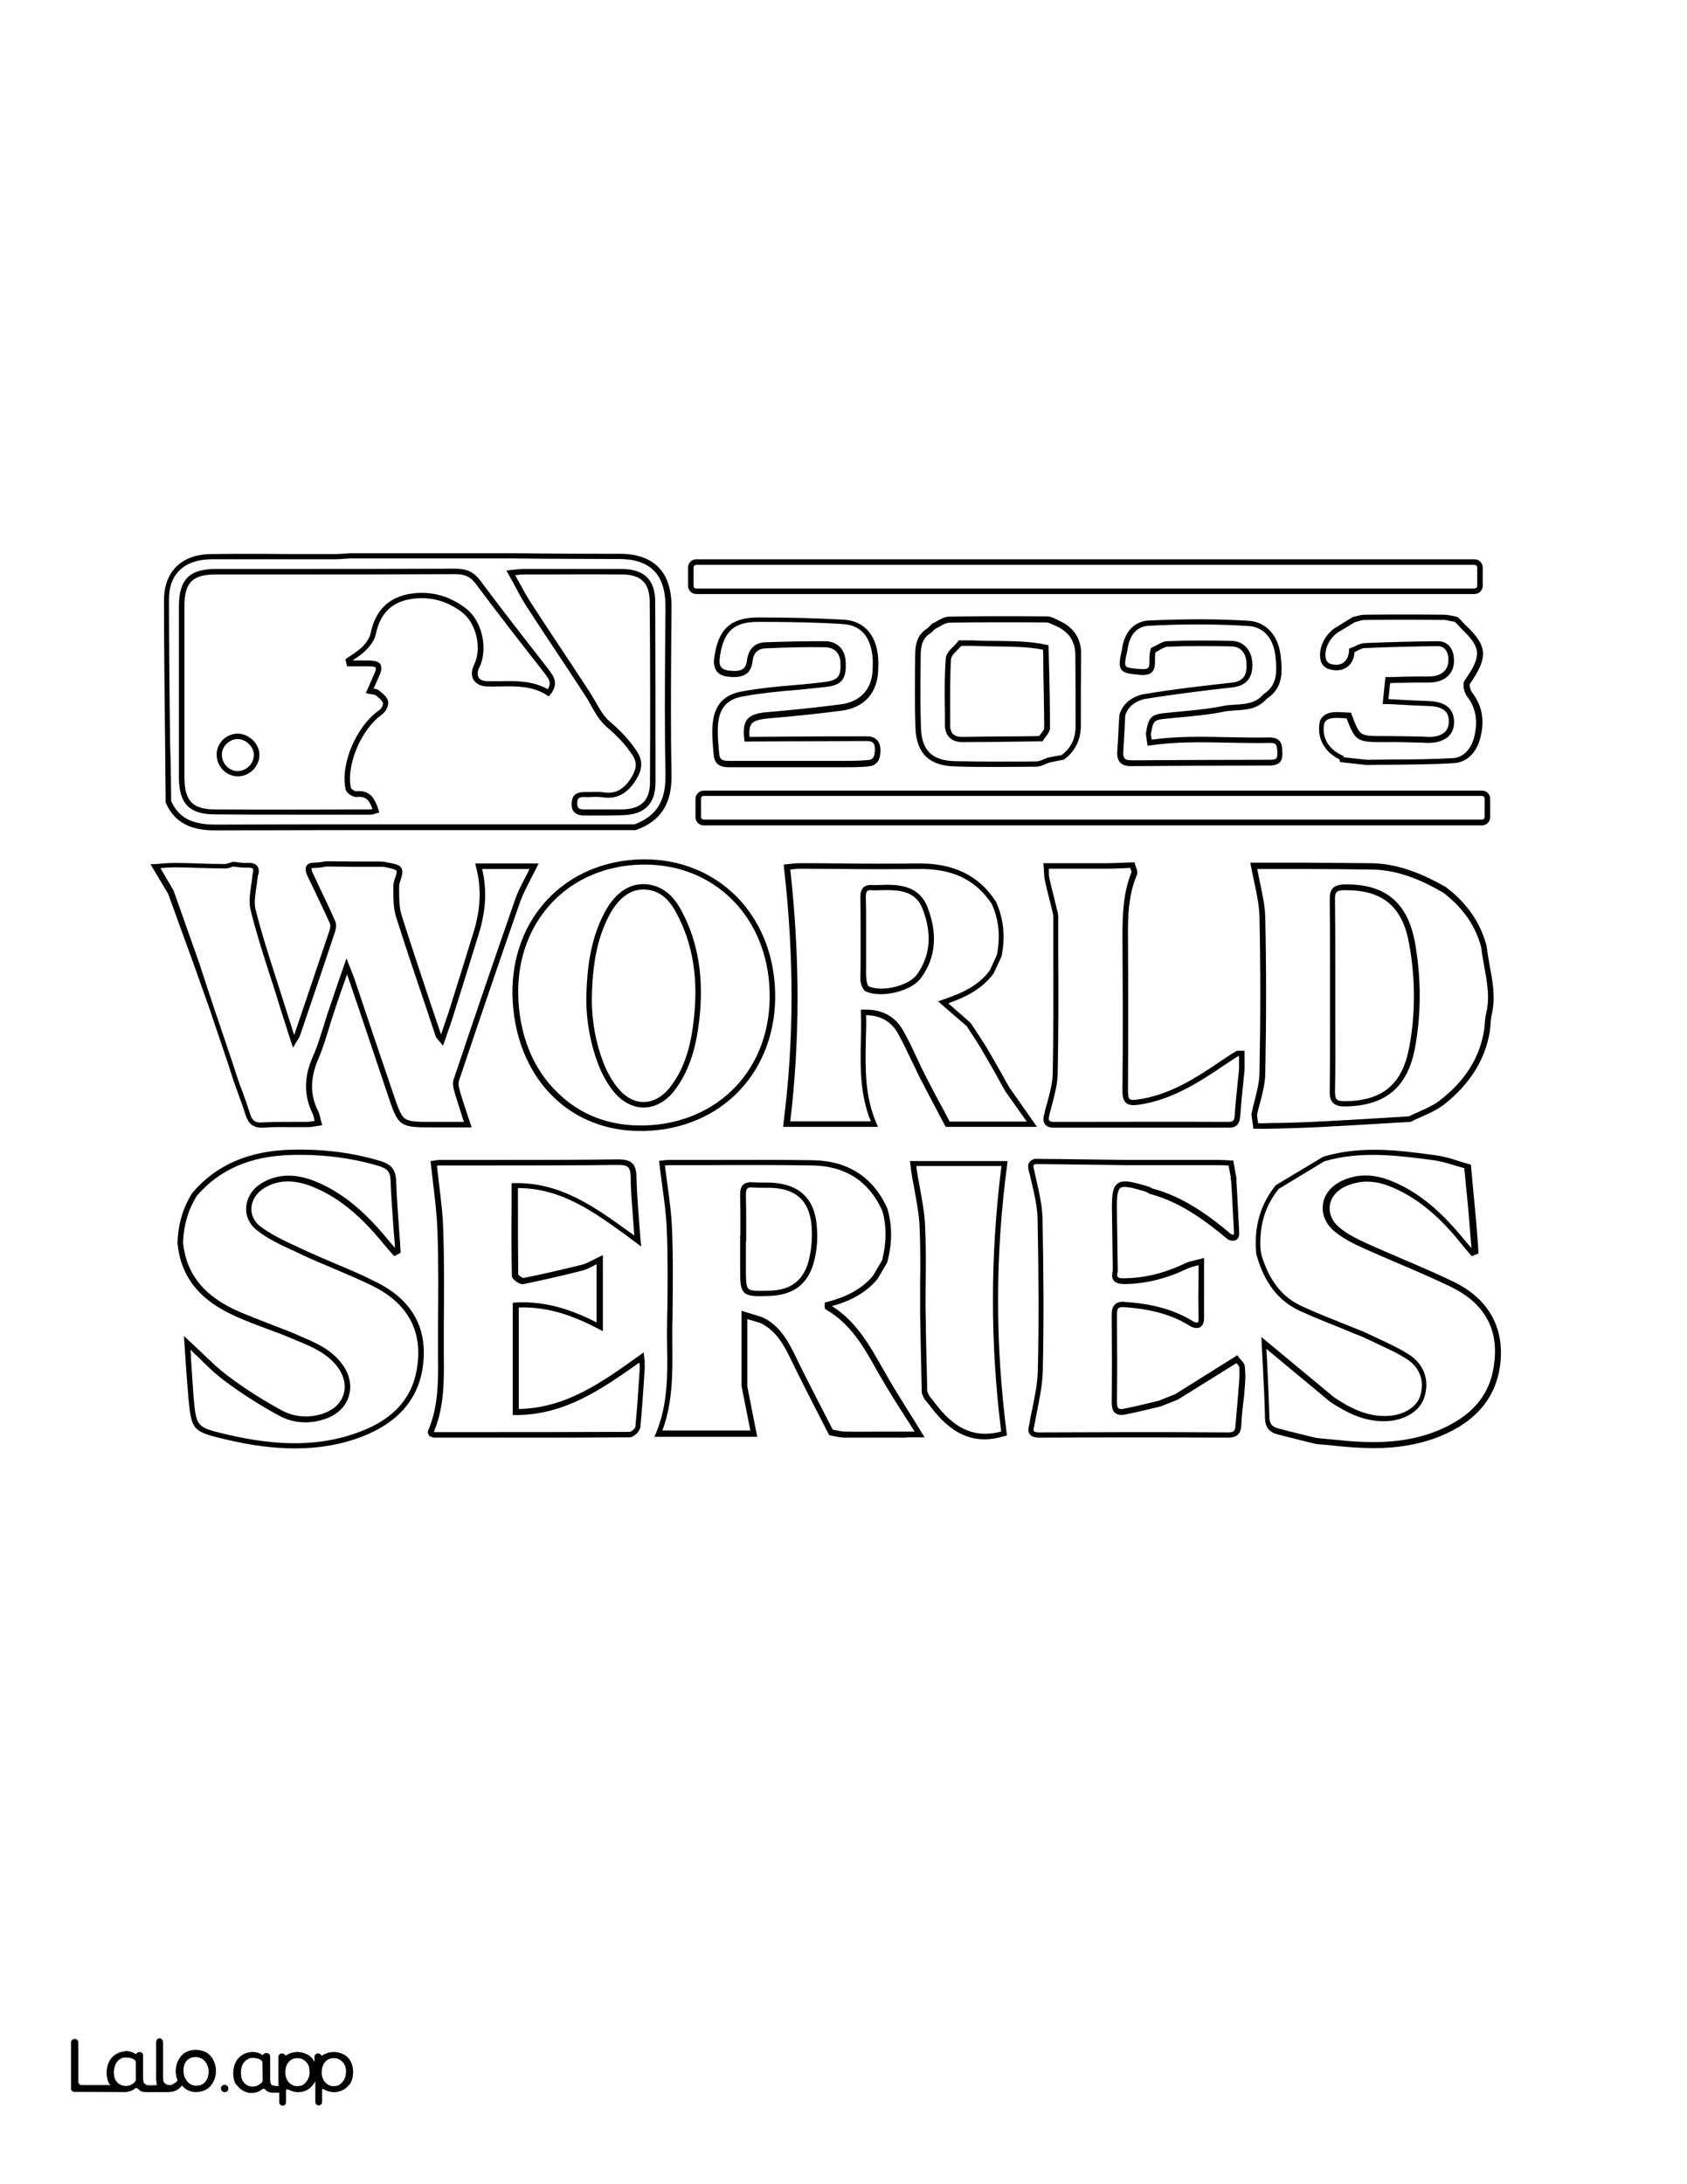 <?xml version="1.0" encoding="utf-8"?>
<!-- Generator: Adobe Illustrator 26.1.0, SVG Export Plug-In . SVG Version: 6.00 Build 0)  -->
<svg version="1.1" id="Layer_1" data-name="Layer 1" xmlns="http://www.w3.org/2000/svg" xmlns:xlink="http://www.w3.org/1999/xlink" x="0px" y="0px"
	 viewBox="0 0 612 792" style="enable-background:new 0 0 612 792;" xml:space="preserve">
<rect x="0" y="0" width="612" height="792" fill="#808080" stroke="none"/>
<style type="text/css">
	.st0{fill:#FFFFFF;}
	.st1{fill:#010101;}
	.st2{fill:none;}
</style>
<g id="Black">
	<rect x="45.3" y="44.7" width="541.6" height="711.2"/>
</g>
<g id="Color">
	<path class="st0" d="M78.1,293.5c16.4,0.1,33.1,0.1,49.2,0h7.1c0.2,0,0.4-0.1,0.7-0.2c-1.1-3.2-2.5-4.7-5.7-4.3
		c-1.4,0.1-3.7-1.4-4-2.7c-2.1-9.1,3.9-23.1,12.2-28.8c0.8-0.5,1.5-2,1.3-2.6c-0.2-0.8-1.3-1.7-2.2-2.5l-0.4-0.3
		c-0.2-0.1-0.6-0.2-1.1-0.3c-0.4-0.1-0.8-0.1-1.3-0.2l-1.2-0.3l1.3-2.9c0.5-1.2,1-2.3,1.5-3.4c1-2.1,0.9-2.8,0.8-2.9
		c-0.1-0.2-0.6-0.5-2.8-0.5c-1.6,0-3.2,0-4.7,0h-2.9l-0.6-2.5l0.5-0.4c0.6-0.4,1.2-0.8,1.8-1.2c1.4-0.9,2.6-1.8,3.7-2.8
		c1.8-1.8,2.8-3.5,3.1-4.9c1.8-8.7,6.8-13.5,15.2-14.6c7-0.9,13.5,0.9,19.4,5.4s8.2,14.7,4.9,21.4c-0.7,1.4-0.8,2.7-0.3,3.6
		c0.5,0.9,1.7,1.4,3.3,1.4c1.5,0,3.1,0,4.6,0c5.7-0.1,11.6-0.2,17.2,2.9c1.3-2,0.7-3.4-0.8-5.3l-0.2-0.3
		c-8.3-10.6-16.9-21.6-25.1-32.6c-1.9-2.5-3.9-3.5-7.3-3.5h-0.1c-22.7,0.1-45.9,0.1-68.2,0.1H78.4c-8.6,0-11.5,2.9-11.5,11.5
		c0,20.7,0,41.5,0,62.2C67,290.5,69.9,293.5,78.1,293.5z M80.7,268.4c1.4-1.5,3.4-2.3,5.4-2.4c4.1,0,7.9,3.5,8,7.5
		c0.1,2.1-0.8,4.1-2.2,5.6c-1.5,1.5-3.5,2.4-5.6,2.4l0,0c-4.2,0-7.6-3.5-7.7-7.7C78.5,271.9,79.3,269.9,80.7,268.4z"/>
	<path class="st0" d="M42.5,755c0.4,0.5,0.9,0.7,1.4,1c0.6,0.3,1.3,0.4,1.9,0.4c0.7,0,1.3-0.2,2-0.5c0.5-0.3,0.9-0.6,1.3-1
		c0.2-0.2,0.3-0.5,0.3-0.8l0,0v-6.3c0-0.4-0.2-0.8-0.6-1c-0.4-0.2-0.7-0.4-1.1-0.5c-0.6-0.2-1.3-0.3-1.9-0.3c-0.6,0-1.3,0.1-1.8,0.4
		c-0.6,0.3-1,0.6-1.4,1.1s-0.7,1.1-0.9,1.7c-0.2,0.7-0.3,1.4-0.3,2.2c0,0.7,0.1,1.5,0.3,2.2C41.8,754.1,42.1,754.5,42.5,755z"/>
	<path class="st0" d="M67.8,754.8c0.4,0.5,0.9,0.9,1.5,1.2s1.2,0.4,1.9,0.4c0.7,0,1.3-0.1,1.9-0.4c0.6-0.2,1-0.6,1.4-1.1
		s0.7-1.1,0.9-1.7c0.2-0.7,0.3-1.4,0.3-2.1c0-0.7-0.1-1.4-0.4-2c-0.2-0.6-0.5-1.2-1-1.7c-0.4-0.5-0.9-0.9-1.5-1.1
		c-0.6-0.3-1.2-0.4-1.8-0.4c-1.5,0-2.6,0.5-3.4,1.4c-0.8,1-1.2,2.2-1.2,3.8c0,0.7,0.1,1.4,0.3,2.1C67,753.7,67.4,754.3,67.8,754.8z"
		/>
	<path class="st0" d="M0,792h612V0H0V792z M81.3,758.6c-0.6-0.1-1-0.5-1.1-1.1c-0.2-0.9,0.6-1.7,1.5-1.5c0.5,0.1,1,0.5,1.1,1.1
		C83,758,82.2,758.7,81.3,758.6z M106.2,761.5L106.2,761.5L106.2,761.5z M119.4,761.5L119.4,761.5L119.4,761.5z M127.5,754.6
		c-0.7,1.7-2.1,3-3.9,3.6c-0.9,0.3-1.8,0.4-2.8,0.4c-0.9,0-1.8-0.3-2.6-0.7l-0.8-0.4c-0.2-0.1-0.5,0.1-0.5,0.3v4.4
		c0,0.7-0.6,1.2-1.2,1.2l0,0c-0.7,0-1.2-0.6-1.2-1.2v-7.6c0-0.1-0.1-0.1-0.1,0c-0.4,0.8-1.6,2.8-3.8,3.6c-1.2,0.4-2.3,0.4-2.8,0.4
		c-0.9,0-1.8-0.3-2.6-0.7l-0.7-0.3c-0.3-0.1-0.7,0.1-0.7,0.4v4.3c0,0.7-0.6,1.2-1.2,1.2l0,0c-0.7,0-1.2-0.6-1.2-1.2v-3.5H99
		c-1.3,0-2.3-0.3-2.8-1.1c-0.2-0.3-0.8-0.5-1.2-0.2c-0.2,0.1-0.3,0.2-0.4,0.3s-0.3,0.2-0.5,0.3c-0.4,0.2-0.9,0.4-1.4,0.6
		c-0.5,0.1-1,0.2-1.5,0.2c-0.3,0-0.5,0-0.6,0c-2.4-0.2-4-2-4.4-2.4c-0.1-0.1-0.1-0.2-0.2-0.2l0,0c-0.1-0.1-0.2-0.2-0.3-0.3
		c0-0.1-0.1-0.1-0.1-0.2c0,0,0-0.1-0.1-0.1c-0.2-0.3-0.3-0.6-0.4-0.9c-0.3-0.9-0.5-2-0.5-3.1c0-1,0.2-2,0.5-3
		c0.3-0.9,0.8-1.7,1.4-2.4c1.3-1.4,3.1-2.2,5-2.2c0.8,0,1.6,0.2,2.3,0.4c0.4,0.2,0.8,0.3,1.1,0.6c0.2,0.1,0.5,0.1,0.6-0.1l0,0
		c0.3-0.6,1.3-0.5,1.4-0.5l0,0c0.5,0.1,0.9,0.6,0.9,1.1v7.9c0,0.7,0,1.8,0.4,2.3c0.1,0.1,0.1,0.1,0.2,0.2c0.4,0.4,1.6,0.4,2.6,0.4
		v-10.6c0-0.7,0.6-1.2,1.2-1.2l0,0c0.4,0,0.8,0.2,1,0.6c0.1,0.2,0.4,0.3,0.6,0.1c0.5-0.3,1-0.6,1.6-0.8c0.4-0.1,0.7-0.2,1.1-0.3
		c0,0,0,0,0.1,0c0.5-0.1,1.1-0.1,1.6-0.1c0.9,0.1,1.8,0.3,2.7,0.7c0.8,0.4,1.5,0.9,2.1,1.5c0.4,0.5,0.8,1.1,1.1,1.7v-2.2
		c0-0.7,0.6-1.2,1.2-1.2l0,0c0.4,0,0.8,0.2,1,0.6c0.2,0.2,0.5,0.3,0.7,0.1c0.5-0.3,1-0.6,1.6-0.8c0.4-0.1,0.7-0.2,1.1-0.3
		c0,0,0,0,0.1,0c0.5-0.1,1.1-0.1,1.6-0.1c0.9,0.1,1.8,0.3,2.7,0.7c0.8,0.4,1.5,0.9,2.1,1.5c0.6,0.7,1.1,1.5,1.3,2.3
		c0.3,0.9,0.4,1.9,0.4,3C128.1,752.7,127.9,753.7,127.5,754.6z M153.5,494.7c-1.4,12.3-8.9,21.1-22.1,26.2
		c-7.5,2.9-15.6,4.3-24.4,4.3c-7.7,0-16.1-1.1-25.3-3.3c-11.9-2.8-12.3-3.3-13.4-15.6c-0.4-4.5-0.7-9-1-13.3c-0.1-2-0.3-4-0.4-6.1
		l-0.2-2.5l1.8,1.7c1.6,1.5,3.1,2.9,4.6,4.3c3.2,3.1,6.3,6.1,9.7,8.6c6.1,4.6,12.6,8.7,19.4,12.4c4.6,2.5,10,2.9,15.2,1.1
		c3.7-1.3,6.2-3.7,7.2-6.8c1-3.1,0.3-6.6-1.9-9.7c-3.7-5.2-9.6-7.7-15.3-10l-1.1-0.5c-3.1-1.3-6.2-2.5-9.3-3.6
		c-3.4-1.3-7-2.6-10.4-4.1c-13.9-5.9-21-14.5-22.2-27v-0.1v-0.1c0.2-6.7,2-12.8,5.4-18.1l0.1-0.1c8.6-10,20.3-15.1,35.7-15.5
		c11.5-0.3,22,1,32.1,4c3.5,1,5.8,2.6,6,7.1c0.2,6.1,0.7,12.2,1.1,18.2c0.2,2.5,0.4,4.9,0.5,7.4v0.7l-2.3,1.2l-0.5-0.6
		c-0.3-0.3-0.6-0.7-0.9-1c-0.6-0.7-1.3-1.5-1.9-2.2c-6.6-8.1-14.9-16.9-26.6-21.5c-6.7-2.6-12.4-2.4-17.4,0.7
		c-2.7,1.7-4.4,4.4-4.5,7.2c-0.1,2.5,1,4.8,3.1,6.5c4.1,3.1,9,5.4,13.8,7.6l1.9,0.9c3.7,1.7,7.6,3.4,11.4,5c4.8,2,9.8,4.1,14.5,6.5
		C149.1,470.9,155.1,481.1,153.5,494.7z M233.9,495.9l-0.2,3.2c-0.4,6-0.8,12.3-1.4,18.4c-0.2,1.6-2.4,3.7-4,3.7
		c-13.4,0.1-26.9,0.1-40.2,0.1c-8.1,0-16.1,0-24,0h-6.4c-0.5,0-0.8-0.1-1.2-0.3c-0.1,0-0.2-0.1-0.3-0.1l-0.4-0.1l-0.2-0.4
		c0-0.1-0.1-0.1-0.1-0.2c-0.2-0.3-0.5-0.8-0.2-1.4c3.8-8.8,3.7-18.2,3.6-27.4c0-1.9,0-3.7,0-5.6v-5.2c0.1-11.2,0.2-22.8-0.2-34.2
		c-0.2-5.5-0.8-10.9-1.5-16.6c-0.3-2.5-0.6-5.2-0.9-7.8l-0.1-1l1-0.1c0.4-0.1,1.4-0.3,2.4-0.3c6.5,0,13,0,19.4,0
		c14.9,0,30.2,0,45.3-0.2c4.8,0,6.5,1.6,6.6,6.4c0.1,5,0.5,10.1,0.9,15.5c0.2,2.4,0.4,5,0.6,7.6l0.2,2.1l-1.7-1.3
		c-1.1-0.8-2.1-1.5-3.1-2.3c-12.4-9-24.2-17.6-39.9-17.6v5.5c0,8.9,0,17.3,0.1,25.9c0.3,0.4,1.5,1.2,1.9,1.2
		c6.6-1.3,13.5-2.9,21.2-4.8c1.2-0.3,2.4-0.9,3.8-1.6c0.7-0.4,1.5-0.8,2.4-1.2l1.4-0.7v27.6l-1.5-0.8c-7.9-4.1-17.5-8.2-29-7.8v36.8
		c17.1-0.3,30.1-9.6,43.9-19.5l1.4-1l0.2,1.7c0.1,0.6,0.1,1.1,0.2,1.5C233.8,494.6,233.9,495.2,233.9,495.9z M185.9,360.6
		c-0.4-27.9,19.4-48.5,47.1-49c27.1-0.4,47.4,19.8,48.2,48c0.4,13.9-4.2,26.7-13,35.9c-8.6,9.1-20.9,14.3-34.5,14.6
		c-0.5,0-0.9,0-1.4,0c-12.2,0-23.1-4.2-31.4-12.2C191.5,388.9,186.2,375.6,185.9,360.6z M328.8,521.3c-2,0-3.9,0-5.9,0
		c-2.2,0-4.5,0-6.8,0c-3.2,0-6.5,0-9.7,0c-1.2,0-2.4-0.3-3.6-0.5c-0.5-0.1-1-0.2-1.5-0.3l-0.5-0.1l-0.2-0.4c-1.3-2.6-2.7-5.2-4-7.8
		c-3.1-6-6.3-12.3-9.3-18.5s-5.7-11.2-11.5-14l-4.7-1.4v24.4l3.6,18.3h-37.3l0.6-1.4c4.3-10.3,4.2-21.2,4-31.9c0-2.3-0.1-4.6,0-6.9
		c0-2,0-4,0.1-6.1c0.1-9.4,0.2-19.1-0.2-28.6c-0.2-5.4-0.9-10.7-1.7-16.4c-0.3-2.5-0.7-5.1-1-7.8l-0.1-1l1.2-0.1
		c0.5-0.1,1.5-0.2,2.5-0.2c4.7,0,9.3,0,14,0c12.5,0,25.3-0.1,38,0.1c12.9,0.2,22.1,6.2,27.2,17.7v0.1c1.7,6.1,1.7,12.3-0.1,19.1
		l-0.1,0.3l-3.5,5.9c-3.9,4.7-9.2,7.8-16.5,9.8c8.7,5.4,13.6,14.1,18.3,22.4l0.7,1.2c2.9,5.2,6,10.1,9.3,15.4
		c1.5,2.3,2.9,4.7,4.4,7.1l0.9,1.5h-6.6V521.3z M284.4,314.5l-0.1-1l1-0.1c0.3,0,0.6-0.1,0.9-0.1c1-0.1,2.5-0.3,3.9-0.3l0,0
		c5.2,0,10.4,0,15.5,0.1c8.9,0.1,18.1,0.1,27.2,0c13-0.2,22.3,4.3,28.4,13.7l0.1,0.1c2.8,6.2,3.5,12.9,2,20l-0.1,0.2l-2.7,5.8
		c-4.2,5.8-10.3,8.7-16.5,10.9l8.1,7.1c0.6,0.9,1.2,1.8,1.8,2.7c1.3,2,2.7,4.1,4,6.2c2,3.4,4,6.9,5.9,10.3c0.8,1.5,1.6,2.9,2.5,4.4
		l9.9,14.1h-33.1l-0.3-0.5c-0.9-1.8-1.9-3.5-2.8-5.3c-2.1-4-4.3-8.1-6.4-12.2c-1-2.1-2-4.2-3-6.2c-1.5-3.2-3.1-6.5-4.8-9.6
		c-2.5-4.4-6.3-6.6-11.6-6.7c0.1,3.1,0,6.1-0.1,9.1c-0.2,10.4-0.4,20.1,3.8,30l0.6,1.4h-34.4l0.1-1.1
		C288.1,377.3,288.1,346.9,284.4,314.5z M365.2,519.7l0.1,0.8l-0.8,0.2c-2.6,0.8-5,1.2-7.4,1.2c-6.8,0-12.7-3.4-18.3-10.3
		c-0.8-1-1.5-2-2.3-2.9l-1.2-1.5l-0.9-2V505c-0.1-2.9-0.1-5.8-0.2-8.6c-0.1-6.4-0.3-13.1-0.4-19.6c0-3.8,0-7.7,0-11.5
		c0.1-6.8,0.1-13.7-0.2-20.6c-0.2-4.5-1.1-9.1-1.9-13.6c-0.4-2-0.8-4.1-1.1-6.2c-0.1-0.5-0.2-1.1-0.2-1.7l-0.3-2.2h35.4l-0.1,1.1
		C361,455.1,361,487.1,365.2,519.7z M451.6,502.7c-0.1,0.9-0.1,1.7-0.2,2.6c-0.1,1.2-0.2,2.4-0.4,3.5c-0.3,2.7-0.6,5.5-0.7,8.2
		c-0.2,2.9-1.6,4.3-4.7,4.3l0,0c-24.5-0.1-46.9-0.1-68.5,0c-1.1,0-2.6-0.1-3.5-1.2c-0.8-1-0.5-2.4-0.2-3.6c0.3-2.1,0.8-4.2,1.2-6.2
		c0.9-4.4,1.8-9,1.9-13.4c0.4-17.3,0.3-35.3-0.1-54.9c-0.1-4.8-1.3-9.6-2.4-14.3c-0.2-0.9-0.4-1.9-0.7-2.8c-0.4-1.7-0.9-3.8,2.1-4.7
		h0.1h0.1c3.4,0,6.8,0.1,10.2,0.1c7.7,0.1,15.7,0.2,23.5,0.3c6.9,0,14,0,20.8,0c4,0,8.1,0,12.1,0c1,0,1.9,0.1,2.9,0.1
		c0.5,0,1,0.1,1.5,0.1h0.8l1.2,6.7l-0.1,0.1l0.3,5.1c0.2,4.4,0.5,8.8,0.7,13.2v0.4c0.1,1.1,0.1,2.5-0.9,3.2c-1.1,0.8-2.5,0.2-3,0
		l-0.3-0.2c-8.2-6.8-17.2-13.5-28.2-16.4l-0.2-0.1c-0.2-0.1-0.3-0.2-0.5-0.3c-0.3-0.2-0.6-0.3-0.8-0.4c-4.6-1.4-8-2.3-9.2-1.3
		c-1.2,0.9-1.3,4.3-1.2,9c0.1,4.9,0.1,9.8,0.2,14.7l0.1,6.4v0.1c-0.3,1-0.3,1.7,0,2c0.3,0.4,1.1,0.6,2.6,0.5
		c7.1-0.1,14.3-1.8,21.8-5.4c1.3-0.6,2.6-0.9,3.9-1.2c0.6-0.1,1.1-0.3,1.7-0.4l1.3-0.4v1.3c0,1.9,0,3.8,0,5.8c0,4.7,0,9.6,0,14.4
		c0,1.2-0.1,2.7-1.2,3.5c-0.8,0.6-1.9,0.6-3.4,0L432,481c-6.4-4.1-14-6.3-24-7c-1.2-0.1-1.9,0-2.3,0.4s-0.5,1.1-0.5,2.4
		c0.1,11.7,0.1,22,0,31.7c0,1.2,0.2,1.9,0.6,2.2c0.4,0.3,1,0.3,2,0.1c3-0.6,6-1.3,8.9-2c1.2-0.3,2.5-0.6,3.7-0.9l6-2.4l22.5-14.1
		l0.5,0.8c0.2,0.3,0.4,0.5,0.7,0.8c0.7,0.8,1.5,1.6,1.5,2.7C451.9,498.2,451.8,500.5,451.6,502.7z M409.2,340.3
		c0.1,17,0.1,36.3,0,55.4c0,1.6,0.2,2.4,0.6,2.8s1.3,0.4,2.9,0.2c11.3-1.6,20.6-7.4,30.7-14.3c1.5-1,3.2-2.2,5-3.2
		c0.5-0.3,1-0.2,1.4-0.2c0.2,0,0.4,0,0.7,0h1v6.9c-0.2,1.7-0.3,3.3-0.5,4.9c-0.4,3.9-0.8,8-1.1,12c-0.2,2.9-1.5,4.2-4.3,4.1
		c-20.5,0-40.6,0-63,0l0,0c-1.2,0-2.5-0.1-3.4-1.1c-0.6-0.7-0.8-1.6-0.6-2.9c0.4-1.7,0.8-3.4,1.3-5c0.9-3.4,1.9-7,2-10.4
		c0.3-14.7,0.2-29.7,0.2-44.2c0-4.3,0-8.6,0-12.9c0-0.7-0.2-1.5-0.4-2.3c-0.1-0.4-0.2-0.8-0.3-1.2c-0.2-0.9-0.5-1.9-0.7-2.8
		c-0.6-2.3-1.2-4.7-1.7-7.1c-0.2-1-0.2-2.1-0.3-3.2c0-0.5,0-1.1-0.1-1.7l-0.1-1.1h15.3c0.8,0,1.6,0,2.4,0c1.8,0,3.6,0,5.4,0
		c2.1,0,4.3-0.1,6.4-0.2c0.9,0,1.9-0.1,2.8-0.1h0.8l0.2,0.8c0.1,0.3,0.2,0.6,0.3,0.9c0.3,0.9,0.7,1.8,0.4,2.7
		C409.4,324.3,409.1,331.9,409.2,340.3z M544.3,494.2c-1.3,12.3-8.7,21.3-22.1,26.7c-7.9,3.1-15.9,4.2-23.7,4.2
		c-5,0-9.9-0.4-14.7-0.9c-1.4-0.2-2.9-0.3-4.3-0.4l-2.1-0.2l-4.1-1c-3.3-0.8-6.6-1.7-9.9-2.5c-3-0.8-4.5-2.7-4.5-6.1
		c-0.1-6.4-0.5-13-0.8-19.3c-0.1-2.5-0.3-5-0.4-7.6l-0.1-2.3l26.4,21.9c5.7,3.8,12.1,7.2,19.7,6.7c5.6-0.3,10.2-3.2,11.5-7.2
		c1.7-5.3-0.1-10.3-4.7-13.3c-3.5-2.3-7.4-4-11.2-5.8c-1.7-0.8-3.4-1.6-5.1-2.4c-2.3-0.9-4.6-1.8-6.9-2.8
		c-5.2-2.1-10.6-4.2-15.8-6.6c-7.8-3.6-12.9-10.3-15.7-20.4l-0.1-0.4l0,0v-0.3c-0.8-9.6,1.6-17.6,7.1-24.4l0.1-0.1l17.2-10.3
		c13.8-4.1,27.4-2.3,40.7-0.5c2.9,0.4,5.7,1.2,8.4,2.1c1.2,0.4,2.5,0.8,3.7,1.1l0.7,0.2l0.6,6.6c0.4,4.6,0.9,9.2,1.3,13.8
		c0.2,2.6,0.4,5.1,0.6,7.7c0.1,1.1,0.2,2.3,0.2,3.4l0.1,0.7l-2.5,1l-2.2-2.6c-1.2-1.5-2.5-3-3.7-4.5c-7.6-8.9-15.1-14.7-23.5-18.1
		c-6-2.5-11.7-2.4-16.8,0.1c-3,1.5-5,4-5.3,6.9c-0.3,2.8,0.9,5.6,3.4,7.7c2.9,2.5,6.5,4.2,9.9,5.8c4.4,2,8.9,3.9,13.3,5.8
		c6.1,2.6,12.4,5.3,18.4,8.2C539.7,470.8,545.7,481,544.3,494.2z M541.2,367.7c-0.3,1.3-0.4,2.6-0.5,4.1c-0.1,0.7-0.1,1.3-0.2,2
		c-1.6,10.3-7.2,19.2-16.5,26.6c-2.5,1.9-5.4,3.3-8.2,4.5c-1.3,0.6-2.6,1.1-3.8,1.8l-0.2,0.1h-0.2c-3.4,0.2-6.8,0.4-10.2,0.6
		c-8.2,0.5-16.7,1-25,1.4c-4.1,0.2-8.2,0.3-12.2,0.4c-1.8,0-3.6,0.1-5.5,0.1h-4l-0.7-5.1V404c0.3-1.6,0.7-3.2,1.1-4.7
		c0.8-3.2,1.7-6.6,1.8-9.9c0.4-19.8,0.4-38.9,0-57c-0.1-3.9-0.9-7.9-1.8-12.1c-0.4-2-0.9-4.1-1.3-6.3l-0.2-1.2h5c2.8,0,5.7,0,8.5,0
		h5.7c8.1,0.1,16.5,0.1,24.8,0.2c10.8,0.2,20.1,4.8,27,8.7l0.1,0.1c7.7,5.9,12.4,12.9,14.6,21.2v0.1c0.3,2.3,0.7,4.7,1.1,7
		C541.5,355.9,542.6,361.7,541.2,367.7z M540.6,289.7v6.6c0,1.7-1.4,3-3,3H255.3c-1.7,0-3-1.4-3-3v-6.6c0-1.7,1.4-3,3-3h282.3
		C539.3,286.6,540.6,288,540.6,289.7z M304.9,240.4c-0.1-3.6-2.2-5.7-5.7-5.7c-6.4-0.1-13.2,0-21.5,0.4c-2.8,0.1-4.4,1.7-4.7,4.8
		c-0.3,2.1-1,3.5-2.2,4.4c-1.5,1.1-3.8,1.5-7.1,1c-1.7-0.2-2.9-0.9-3.7-1.9c-1.2-1.6-1.1-3.8-0.8-5.5c1.5-10,6.1-14,15.9-14
		c0,0,0,0,0.1,0c12.1,0,21.9,0.3,30.9,0.8c8.4,0.5,13.1,7.1,12.5,17.6c0,8.7-4.9,14.3-13.3,15.4s-17.1,2-26.5,2.8
		c-3.4,0.3-5.3,0.9-6.1,1.9c-0.7,0.9-1,2.3-0.8,4.8l14-0.1c9.5-0.1,19.1-0.1,28.6-0.1l0,0c3.1,0,4.9,1.8,4.9,4.9
		c0,1.4,0.1,5.6-4.3,6c-2.8,0.3-5.6,0.3-8.4,0.3c-0.5,0-1,0-1.4,0c-6.4,0-12.7,0-19.1,0c-7.3,0-14.5,0-21.8,0
		c-2.3,0-5.3-0.5-5.5-4.7l-0.1-0.9c-0.8-9.4-1.7-20.1,11-22c6.1-1.1,12.5-1.7,18.6-2.2c3.8-0.3,7.7-0.7,11.5-1.2
		C304.1,246.5,305.1,245.1,304.9,240.4z M392.1,263.1c0,5.2-2.1,9.4-6.1,12.3l-0.2,0.1h-0.2c-0.8,0.2-1.7,0.3-2.5,0.5
		s-1.6,0.3-2.4,0.5c-0.4,0.2-0.9,0.3-1.3,0.5c-1.1,0.5-2.3,1-3.5,1c-4.4,0-9.1,0.1-14,0.1c-5.1,0-10.3,0-15.5-0.2
		c-9.3-0.2-14-4.8-14.3-14c-0.3-8.4-0.2-16.5-0.1-26.2c0-3.8,0.6-7.6,4.5-9.9l1.7-1.7l0.2-0.1c0.6-0.2,1.1-0.5,1.7-0.9
		c1.3-0.7,2.7-1.5,4.3-1.5c10.2-0.2,21.1-0.2,35.4-0.1c1.2,0,2.2,0.5,3.3,1c0.4,0.2,0.8,0.4,1.2,0.6c5.2,2.4,7.8,6.3,7.9,11.7l0,0
		C392.1,245.7,392.1,254.5,392.1,263.1z M446.9,234.4c-8.3-0.2-15.9-0.2-23.2,0.1c-1,0-2.1,0.6-3.2,1.3c-0.4,0.2-0.8,0.5-1.3,0.7
		c-0.2,0.9-0.2,1.9-0.2,2.9c0,1.7,0,3.3-1.2,4.4c-0.9,0.8-2.3,1.1-4.3,0.9c-3.5-0.3-5.6-0.5-6.7-1.9c-1-1.4-0.6-3.6,0.2-7.2
		c0.8-6.4,4.4-10.3,9.7-10.6c13.4-0.6,25.2-0.6,36.3,0.1c6.3,0.4,10.8,5.3,11.6,12.8c0.7,6,0.8,11.7-5.1,15.5
		c-3.2,3.7-7.4,4-11.4,4.2c-1.5,0.1-2.9,0.2-4.3,0.5c-5.5,1.1-11.2,1.6-16.7,2.1c-1,0.1-2,0.2-3,0.3c-5.6,0.5-5.7,0.5-6.6,5.8
		l0.3,1.9c9.3-1.3,18.5-1.1,27.5-0.9c4.9,0.1,10.1,0.2,15.1,0.1h0.1c4.4,0,4.6,2.7,4.7,5.2v0.3c0.1,1.6-0.2,2.7-0.9,3.5
		c-1,1-2.5,1.2-3.8,1.2c-18.1,0-34.5,0.1-50.2,0.2h-0.1c-1.8,0-3-0.4-3.8-1.3c-0.8-0.8-1.2-2.1-1.1-3.8c0.2-3,0.4-6,0.5-9l0.3-4.6
		c1.2-3.7,3.9-6.1,8.2-7.3h0.1c11.8-2,23.7-3.3,32.7-4.3c3.8-0.5,5.3-2.5,5.1-6.6C452.2,236.9,450.1,234.5,446.9,234.4z
		 M534.1,251.2c3.7,4.8,4.6,10.3,2.8,16.8c-1.4,5.1-4.9,8.4-9.3,8.7c-7.5,0.5-15.1,0.5-22.5,0.6c-3,0-6,0-9,0.1H496h-0.1
		c-1.6-0.2-3.1-0.3-4.7-0.5c-1.5-0.2-3-0.3-4.4-0.5l-0.7-0.1l-0.1-0.7c0-0.1,0-0.1,0-0.2c-5.7-2.8-8.4-8-7.2-13.7v-0.2
		c1.5-3.7,5.7-3.4,8.7-3.2c0.7,0,1.3,0.1,1.9,0.1h0.7l0.2,0.6c1.6,4.1,2.3,6.1,3.7,7c1.4,0.9,3.7,0.9,8.3,0.9h0.2
		c4.5,0,9.2,0.1,13.6,0.2l2,0.1c2.7,0.1,4.8-0.6,6.1-1.8c0.9-0.9,1.4-2.2,1.4-3.7c0-2.6-0.8-5.5-7.4-5.7c-3.6-0.1-7.2-0.3-10.7-0.5
		c-1.6-0.1-3.2-0.2-4.8-0.2h-1.1l0.1-1.1c0.3-2.6,0.5-5.2,0.8-7.8l0.1-0.9h0.9c1.6,0,3.2,0,4.9-0.1c3.2-0.1,6.6-0.1,9.8-0.1
		c2.6,0,4.7-0.7,5.9-2.1c1.1-1.2,1.5-2.9,1.3-4.9c-0.2-1.8-1.1-4-3.8-4l0,0c-8.7,0.1-17.6,0.3-26.5,0.7c-0.9,0-1.8,0.5-2.8,1
		c-0.3,0.2-0.6,0.3-0.9,0.5c-0.2,2.5-1.2,4.4-2.9,5.5c-1.8,1.2-4.1,1.4-6.8,0.5c-1.1-0.4-2.3-1.7-2.6-3c-1.1-4.5,1.8-10.2,6.4-12.5
		c1.4-0.9,3-1.9,4.5-2.8l0.8-0.5h0.2c0.4-0.1,0.8-0.2,1.2-0.3c1-0.3,2-0.5,3-0.5c9.5-0.1,19.2-0.1,28.7,0c1.2,0,2.3,0.3,3.4,0.5
		c0.4,0.1,0.9,0.2,1.3,0.3l0.3,0.1l0.2,0.2c0.8,0.8,1.6,1.7,2.4,2.5l0.2,0.2c7.9,7.5,8.3,11.5,1.6,21.2
		C533,248.2,533.3,250.2,534.1,251.2z M249.6,205.8c0-1.7,1.4-3,3-3h282.3c1.7,0,3,1.4,3,3v6.6c0,1.7-1.4,3-3,3H252.6
		c-1.7,0-3-1.4-3-3V205.8z M76.9,200.9c9.4-0.1,18.9-0.1,28.1,0c5.6,0,11.1,0,16.7,0c1.2,0,2.5-0.1,3.7-0.2c0.6,0,1.2-0.1,1.7-0.1
		h59.2c3.9,0,7.8,0.1,11.7,0.1c8.8,0.1,17.8,0.1,26.8,0.1l0,0c6.1,0,10.8,1.6,14,4.8s4.8,8,4.8,14.2c0,4.5-0.1,9.1-0.1,13.6
		c-0.1,15.6-0.2,31.8,0.1,47.6c0.2,10.4-3.9,16.7-12.7,19.9l-0.2,0.1h-18.2c-14,0-28,0-42,0H150c-23.5,0-47.7,0-71.6,0.1
		c-0.1,0-0.1,0-0.2,0c-6.4,0-14.2-1.2-18-9.9l-0.1-0.2v-0.2c-0.1-7-0.1-14-0.2-21c-0.2-17.2-0.4-35-0.4-52.4
		C59.6,207.1,66,200.9,76.9,200.9z M56.3,313.3c0.9,0,1.8-0.1,2.6-0.2c1.6-0.1,3-0.2,4.4-0.2c2.9,0,5.8,0.1,8.7,0.2
		c3.2,0.1,6.4,0.2,9.6,0.2c0.5,0,1-0.2,1.6-0.4c0.3-0.1,0.6-0.2,1-0.3l0.2-0.1h0.2c0.6,0,1.1,0.1,1.7,0.2c1.2,0.1,2.4,0.3,3.5,0.2
		c1.7-0.1,2.9,0.3,3.5,1.1c0.9,1.1,0.6,2.7,0.2,3.8c-0.1,1.3-0.3,2.6-0.5,3.9c-0.4,2.9-0.9,5.6-0.3,8c1.9,7.7,4.4,15.5,6.8,23
		c0.9,2.7,1.7,5.4,2.6,8.1c1.1,3.6,2.3,7.2,3.5,11c0.4,1.2,0.7,2.3,1.1,3.5c0-0.1,0.1-0.1,0.1-0.2c3.9-11.6,8.4-24.7,12.7-37.6
		c0.4-1.1,0.4-2.1,0.2-2.6c-2-4.5-4.2-9-6.3-13.4c-0.7-1.5-1.4-2.9-2.1-4.4c-0.4-1.1-0.7-2.3,0-3.3c0.5-0.7,1.4-1,2.8-1
		c0.9,0,1.9-0.1,2.9-0.3c0.5-0.1,0.9-0.1,1.4-0.2h0.1l9.7,0.1h9.4l2,0.1c0.5,0.2,1.2,0.3,1.9,0.4c1.8,0.4,3.6,0.7,4.2,2
		c0.6,1.2,0.1,2.6-0.3,4c-0.3,0.8-0.6,1.7-0.6,2.4v1.2c0,3.2,0,6.5,0.9,9.4c3.5,11.1,7.3,22.3,10.9,33.2c1.1,3.3,2.3,6.7,3.4,10
		c0.2-0.5,0.3-1,0.5-1.5c0.7-2.1,1.4-4.1,2.1-6.1c3.4-10.8,6.4-20.4,9.2-29.5c2.6-8.5,2.9-16,0.9-23.6l-0.3-1.3h23l-0.7,1.4
		c-0.7,1.4-1.4,2.8-2.1,4.1c-1.4,2.8-2.8,5.4-3.8,8.1c-6.7,19.1-13.8,39.9-22.3,65.2c-0.4,1.1,0.1,2.9,0.5,4.3
		c0.7,2.4,1.5,4.8,2.4,7.5c0.4,1.2,0.8,2.5,1.3,3.8l0.4,1.3H157c-12.1,0-12.5-0.3-16.3-11.7c-4.7-14-9.4-28.1-14.2-42.1
		c-0.2-0.5-0.4-1-0.6-1.7l-1.2,3.4c-1.4,4-2.7,7.7-3.9,11.5c-0.6,1.7-1.1,3.4-1.6,5.1c-1.1,3.5-2.2,7.2-3.7,10.6c-3,7-3.1,13-0.1,19
		c0.4,0.7,0.6,1.5,0.8,2.5c0.1,0.5,0.2,1,0.4,1.5l0.3,1.1l-1.1,0.2c-0.5,0.1-0.9,0.1-1.4,0.2c-1,0.2-1.9,0.3-2.8,0.3
		c-1.9,0-3.9,0-5.8,0c-3.4,0-6.8-0.1-10.2,0.2c-0.2,0-0.4,0-0.7,0c-3,0-4.8-1.4-5.8-4.6c-0.9-2.8-1.9-5.6-2.9-8.3
		c-0.4-1.2-0.9-2.4-1.3-3.6l-2.5-7.7l-6.6-19.5L70.4,350L61,324.1l-6.4-10.7L56.3,313.3z M25.8,740.4c0-0.7,0.6-1.2,1.2-1.2h0.2
		c0.7,0,1.2,0.6,1.2,1.2v14.3c0,0.7,0.6,1.2,1.2,1.2h10.5c-0.4-0.4-0.7-0.9-0.9-1.5c-0.3-0.9-0.5-2-0.5-3.1c0-1,0.2-2,0.5-3
		c0.3-0.9,0.8-1.7,1.4-2.4c1.3-1.4,3.1-2.2,5-2.2c0.8,0,1.6,0.2,2.3,0.4c0.4,0.2,0.8,0.3,1.1,0.6c0.2,0.1,0.5,0.1,0.6-0.1l0,0
		c0.3-0.6,1.3-0.5,1.4-0.5c0.5,0.1,0.9,0.6,0.9,1.1v7.9c0,0.7,0,1.8,0.4,2.3c0.1,0.1,0.1,0.1,0.2,0.2c0.7,0.6,3.3,0.4,4.2,0.3
		c0.1,0,0.2,0,0.4,0c0-0.1,0-0.1-0.1-0.1c-0.2-0.6-0.3-1.3-0.3-2.2v-13.3c0-0.7,0.6-1.2,1.2-1.2l0,0c0.7,0,1.2,0.6,1.2,1.2v13
		c0,1,0.2,1.6,0.6,2c0.4,0.5,1,0.6,1.8,0.6c0.3,0,0.7,0,1-0.1c0.9-0.3,1.8-1.1,2-1.6c0,0-0.2-0.5-0.3-0.8c-0.3-0.9-0.4-1.5-0.4-2.6
		c0-1.2,0.2-2.2,0.6-3.1c0.4-0.9,0.9-1.7,1.5-2.4c0.7-0.7,1.4-1.2,2.3-1.5c0.9-0.4,1.9-0.5,2.9-0.5s1.9,0.2,2.8,0.5s1.7,0.8,2.3,1.5
		c0.7,0.7,1.2,1.5,1.5,2.4c0.4,0.9,0.6,2,0.6,3.1s-0.2,2.2-0.6,3.1c-0.7,1.8-2,3.2-3.8,3.9c-0.9,0.4-1.9,0.5-2.8,0.5
		c-1,0-1.9-0.2-2.8-0.6c-0.7-0.3-1.9-1.2-2.3-1.8c-0.6,1-2.2,2-3.2,2.2c-0.5,0.1-1.1,0.2-1.6,0.2H53c-1.3,0-2.3-0.3-2.8-1.1
		c-0.2-0.3-0.8-0.5-1.2-0.2c-0.2,0.1-0.3,0.2-0.4,0.3c-0.1,0.1-0.3,0.2-0.5,0.3c-0.4,0.2-0.9,0.4-1.4,0.5s-1,0.2-1.5,0.2L27,758.5
		c-0.7,0-1.2-0.6-1.2-1.2V740.4z"/>
	<path class="st0" d="M72.3,349.3l5.1,15.5l6.6,19.5l2.5,7.6c0.4,1.2,0.8,2.3,1.3,3.5c1,2.7,2,5.6,2.9,8.4c0.8,2.6,1.9,3.4,4.4,3.2
		c3.5-0.2,7-0.2,10.4-0.2c1.9,0,3.8,0,5.8,0c0.8,0,1.6-0.2,2.5-0.3c0.1,0,0.2,0,0.3-0.1c0-0.2-0.1-0.4-0.1-0.6
		c-0.2-0.8-0.3-1.5-0.6-2c-3.2-6.5-3.2-13.2,0.1-20.7c1.5-3.3,2.6-6.9,3.7-10.4c0.5-1.7,1.1-3.4,1.6-5.1c1.3-3.7,2.5-7.4,3.9-11.5
		l3-8.6l1,2.6c0.3,0.8,0.6,1.4,0.8,2c0.4,1,0.6,1.6,0.9,2.3c4.7,14,9.4,28,14.2,42c1.8,5.3,2.7,8,4.3,9.2c1.7,1.2,4.5,1.2,10.1,1.2
		h11.3c-0.3-0.9-0.6-1.7-0.8-2.5c-0.9-2.8-1.7-5.2-2.4-7.6c-0.5-1.7-1.1-3.7-0.5-5.4c8.5-25.3,15.6-46,22.3-65.2
		c1-2.9,2.4-5.5,3.9-8.4c0.4-0.8,0.9-1.7,1.3-2.6h-17.2c1.8,7.6,1.4,15-1.2,23.5c-2.8,9.1-5.8,18.7-9.2,29.5c-0.6,2-1.3,4.1-2.1,6.2
		c-0.3,1-0.7,2.1-1.1,3.2l-0.6,1.7l-1.1-1.4c-0.3-0.3-0.5-0.6-0.7-0.8c-0.3-0.4-0.6-0.7-0.8-1.1c-1.1-3.4-2.3-6.8-3.4-10.2
		c-3.7-10.9-7.5-22.1-11-33.2c-1-3.2-1-6.6-1-10v-1.2c0-1,0.3-2.1,0.7-3.1c0.3-0.9,0.7-2,0.4-2.5c-0.2-0.4-1.9-0.8-2.8-1
		c-0.6-0.1-1.3-0.3-1.9-0.4h-1.5h-9.3l-9.7-0.1c-0.4,0-0.9,0.1-1.3,0.2c-1,0.2-2.1,0.3-3.2,0.3c-0.9,0-1.1,0.2-1.1,0.2
		s-0.1,0.2,0.3,1.3c0.7,1.4,1.3,2.8,2,4.3c2.1,4.4,4.3,8.9,6.3,13.5c0.6,1.3,0.2,3.1-0.1,4c-4.3,13-8.8,26.1-12.7,37.6
		c-0.1,0.4-0.4,0.8-0.7,1.3c-0.2,0.3-0.4,0.6-0.7,1.1l-1.1,1.9l-0.7-2.1c-0.6-1.9-1.2-3.8-1.8-5.6c-1.2-3.8-2.4-7.4-3.5-11.1
		c-0.8-2.7-1.7-5.4-2.6-8.1c-2.4-7.5-4.9-15.3-6.8-23.1c-0.7-2.8-0.2-5.8,0.2-8.8c0.2-1.3,0.4-2.6,0.5-3.8v-0.2
		c0.4-1.4,0.3-2,0.1-2.1c-0.2-0.3-0.9-0.4-1.9-0.4c-1.3,0.1-2.6-0.1-3.8-0.2c-0.5-0.1-1-0.1-1.4-0.2c-0.2,0.1-0.4,0.1-0.6,0.2
		c-0.7,0.3-1.5,0.5-2.3,0.5c-3.2,0-6.4-0.1-9.6-0.2c-2.9-0.1-5.8-0.2-8.7-0.2c-1.3,0-2.7,0.1-4.2,0.2c-0.3,0-0.6,0-1,0.1L63,323
		L72.3,349.3z"/>
	<path class="st0" d="M192.5,218.4c4.7,7.3,9.6,14.6,14.3,21.7c2.3,3.5,4.6,7,6.9,10.5c0.8,1.2,1.6,2.6,2.3,3.8
		c1.6,2.8,3.1,5.5,5.3,7.3c4,3.4,7,6.7,9.6,10.5c2.7,4,1.9,7.2-0.2,10.6c-3.1,5-7,7.1-12.1,6.3c-1.3-0.2-2.7-0.2-4.1-0.1
		c-0.8,0-1.6,0.1-2.5,0c-2,0-2.5,0.4-2.6,2c0,0.9,0.1,1.6,0.5,2s1,0.5,2,0.5c0.6,0,1.2,0,1.8,0c1.2,0,2.4,0,3.6,0c2.8,0,5.7,0,8.5,0
		c6.9-0.2,10-3.3,10-10c0.1-21.4,0.1-43.4-0.1-65.1c0-7-3.1-10.1-10.2-10.1c-10-0.1-20.1,0-29.9,0h-5.7c-0.7,0-1.5,0.1-2.5,0.2
		c-0.2,0-0.4,0-0.5,0.1c0.5,0.9,1,1.8,1.5,2.7C189.7,213.7,191,216.1,192.5,218.4z"/>
	<path class="st0" d="M252.6,213.4h282.3c0.6,0,1-0.5,1-1v-6.6c0-0.6-0.5-1-1-1H252.6c-0.6,0-1,0.5-1,1v6.6
		C251.6,213,252,213.4,252.6,213.4z"/>
	<path class="st0" d="M86.2,279.6C86.3,279.6,86.3,279.6,86.2,279.6c1.6,0,3.1-0.7,4.2-1.8c1.1-1.1,1.7-2.7,1.7-4.2
		c-0.1-2.9-2.9-5.6-5.9-5.6c0,0,0,0-0.1,0c-1.5,0-2.9,0.7-4,1.8c-1.1,1.1-1.7,2.6-1.6,4.1C80.6,277,83.2,279.6,86.2,279.6z"/>
	<path class="st0" d="M62.1,290.5c2.7,6,7.5,8.5,16.1,8.5h0.1c23.9-0.1,48.1-0.1,71.6-0.1h20.5c14,0,28,0,42,0h17.8
		c7.9-2.9,11.4-8.5,11.2-17.9c-0.3-15.9-0.2-32-0.1-47.7c0-4.5,0.1-9.1,0.1-13.6c0-5.7-1.4-10-4.2-12.8s-7-4.2-12.6-4.2
		c-0.6,0-1.2,0-1.8,0c-8.4,0-16.8-0.1-25-0.1c-3.9,0-7.8-0.1-11.7-0.1h-59.2c-0.5,0-1.1,0.1-1.7,0.1c-1.2,0.1-2.5,0.2-3.8,0.2
		c-5.6,0-11.1,0-16.7,0c-9.2,0-18.7,0-28.1,0c-9.7,0.1-15.3,5.3-15.3,14.4c0,17.5,0.2,35.2,0.4,52.4C62,276.6,62,283.6,62.1,290.5z
		 M185.1,206.7c0.8-0.1,1.5-0.1,2.1-0.2c1.1-0.1,1.9-0.2,2.7-0.2h5.7c9.8,0,19.9,0,29.9,0c8.3,0.1,12.2,3.9,12.2,12.1
		c0.1,21.8,0.1,43.7,0.1,65.2c0,7.9-3.9,11.8-12,12c-1.6,0-3.3,0.1-4.9,0.1c-1.2,0-2.4,0-3.6,0c-1.8,0-3.6,0-5.4,0
		c-1.6,0-2.7-0.4-3.5-1.1c-0.8-0.8-1.1-1.9-1-3.4c0.1-3.6,2.7-4,4.6-4c0.8,0,1.6,0,2.4,0c1.5-0.1,3-0.1,4.5,0.1
		c4.3,0.7,7.4-1,10.1-5.3c1.8-3,2.4-5.3,0.3-8.4c-2.5-3.7-5.4-6.8-9.3-10.1c-2.4-2.1-4.1-5-5.7-7.9c-0.7-1.3-1.4-2.5-2.2-3.7
		c-2.3-3.5-4.6-7-6.9-10.5c-4.7-7.1-9.6-14.4-14.3-21.7c-1.5-2.3-2.8-4.8-4.2-7.4c-0.7-1.3-1.4-2.6-2.2-4l-0.8-1.4L185.1,206.7z
		 M78.4,206.3H97c22.4,0,45.5,0,68.2-0.1c4.1,0,6.7,1.2,9,4.3c8.2,11,16.8,21.9,25,32.5l0.2,0.3c1.8,2.3,3.1,4.9,0.3,8.5l-0.6,0.7
		l-0.8-0.5c-5.3-3.3-10.9-3.2-16.9-3.1c-1.5,0-3.1,0.1-4.6,0c-2.3,0-4.1-0.9-5-2.4s-0.8-3.4,0.2-5.5c2.9-5.8,0.8-15-4.3-18.9
		c-5.4-4.2-11.5-5.8-17.9-5c-7.6,1-11.9,5.2-13.5,13c-0.4,1.8-1.6,3.7-3.7,5.8c-1.2,1.2-2.6,2.2-4,3.1c-0.2,0.2-0.5,0.3-0.7,0.5h0.8
		c1.6,0,3.2,0,4.8,0c2.2,0,3.8,0.3,4.5,1.4c0.7,1.2,0.3,2.7-0.7,4.8c-0.5,1.1-1,2.2-1.5,3.4l-0.3,0.6c0.7,0.1,1.5,0.2,2,0.7l0.4,0.3
		c1.2,1,2.6,2.1,2.9,3.6c0.3,1.6-0.9,3.8-2.1,4.7c-7.6,5.2-13.2,18.5-11.4,26.7c0.1,0.4,1.4,1.2,1.8,1.2c5.4-0.6,7,3.1,8.2,6.7
		l0.3,1l-1,0.3c-0.2,0.1-0.5,0.1-0.7,0.2c-0.5,0.2-1,0.3-1.6,0.3h-7.1c-6.5,0-13.2,0-19.8,0c-9.8,0-19.7,0-29.4-0.1
		c-9.3,0-13.1-3.9-13.1-13.5c0-20.7,0-41.5,0-62.2C65,210.1,68.7,206.3,78.4,206.3z"/>
	<path class="st0" d="M187.1,513.1C187,513.1,187,513.1,187.1,513.1H186v-40.7l0.9-0.1c11.6-0.7,21.4,3.1,29.5,7.2v-21.1
		c-0.3,0.2-0.6,0.3-0.9,0.5c-1.5,0.8-2.8,1.4-4.2,1.8c-7.7,2-14.7,3.5-21.3,4.9c-1.3,0.3-2.9-1-3.1-1.2c-0.8-0.6-1.2-1.2-1.2-1.8
		c-0.2-8.6-0.2-17.1-0.1-26.1V429h1c16.8-0.3,29.1,8.6,42.1,18c0.5,0.3,0.9,0.7,1.4,1c-0.1-1.9-0.3-3.7-0.4-5.5
		c-0.4-5.4-0.9-10.6-0.9-15.6c-0.1-3.7-0.9-4.5-4.5-4.5c-15.1,0.2-30.5,0.2-45.3,0.2c-6.5,0-13,0-19.4,0c-0.4,0-0.8,0-1.1,0.1
		c0.3,2.3,0.5,4.6,0.8,6.9c0.7,5.8,1.4,11.2,1.5,16.8c0.4,11.4,0.3,23,0.2,34.2v5.2c0,1.8,0,3.7,0,5.6c0.1,9.2,0.2,18.7-3.6,27.8
		c0.2,0.1,0.3,0.1,0.4,0.1h6.4c21.1,0,42.8,0,64.3-0.1c0.5,0,2-1.3,2-1.9c0.6-6.1,1-12.3,1.4-18.3l0.2-3.2c0-0.4,0-1-0.2-1.7
		C217.9,504,204.7,513.1,187.1,513.1z"/>
	<path class="st0" d="M312.3,377.1c0.1-3.3,0.1-6.7,0-10v-1h1c6.5-0.2,11.4,2.3,14.4,7.7c1.8,3.2,3.4,6.5,4.9,9.8c1,2,1.9,4.1,3,6.2
		c2.1,4.1,4.2,8.2,6.4,12.1c0.8,1.6,1.7,3.2,2.5,4.8h28l-7.8-11c-0.9-1.5-1.7-3-2.5-4.5c-1.9-3.4-3.9-6.9-5.9-10.3
		c-1.2-2.1-2.6-4.2-3.9-6.2c-0.6-0.9-1.2-1.8-1.7-2.6l-10.4-9l1.7-0.6c7.4-2.5,13.1-5.2,17.1-10.7l2.5-5.4
		c1.4-6.6,0.8-12.8-1.8-18.6c-5.8-8.8-14.3-12.9-26.7-12.7c-9.1,0.1-18.3,0.1-27.2,0c-5.2,0-10.3-0.1-15.5-0.1l0,0
		c-1.3,0-2.7,0.2-3.7,0.3l0,0c3.5,31.8,3.5,61.7,0,91.3h29.2C311.9,396.7,312.1,386.7,312.3,377.1z M312.2,350c0-0.8,0-1.5,0-2.3
		c0-1.8,0-3.5,0-5.3v-2.3c0-1.4,0-2.8,0-4.2c0-3.5,0-7-0.1-10.5c0-1.6,0.3-2.8,1.1-3.6c0.8-0.7,1.9-1,3.5-0.9c0.7,0.1,1.4,0,2.2,0
		h0.2c5.6-0.2,14.1-0.5,17.4,8.1c3.7,9.6,3,18.2-2.3,25.5c-2.5,3.6-9.1,6-14.7,6c-1.9,0-3.7-0.3-5.2-0.9s-2.1-3.2-2.2-4.2
		C312.1,353.6,312.2,351.7,312.2,350z"/>
	<path class="st0" d="M315.2,357.7c5.1,2.1,14.6-0.3,17.5-4.4c4.8-6.8,5.5-14.7,2-23.7c-2.6-6.7-8.5-7-15.5-6.8H319
		c-0.8,0-1.6,0.1-2.5,0s-1.6,0-1.9,0.3s-0.5,1-0.5,2c0.1,3.5,0.1,7.1,0.1,10.6c0,1.4,0,2.8,0,4.2v2.3c0,1.8,0,3.5,0,5.3
		c0,0.8,0,1.5,0,2.3c0,1.7-0.1,3.5,0.1,5.2C314.4,356.4,314.9,357.6,315.2,357.7z"/>
	<path class="st0" d="M537.4,343.7c-2-7.8-6.5-14.4-13.8-20c-6.7-3.9-15.7-8.3-26-8.4c-8.2-0.1-16.6-0.2-24.7-0.2h-5.7
		c-2.8,0-5.7,0-8.5,0h-2.6c0.3,1.7,0.7,3.4,1,5c0.9,4.3,1.8,8.3,1.9,12.4c0.4,18.1,0.4,37.3,0,57.1c-0.1,3.5-1,7-1.9,10.3
		c-0.4,1.5-0.8,2.9-1.1,4.4l0.4,3h2.2c1.8-0.1,3.6-0.1,5.4-0.1c4-0.1,8.1-0.2,12.1-0.4c8.3-0.4,16.8-0.9,25-1.4
		c3.3-0.2,6.7-0.4,10-0.6c1.2-0.6,2.5-1.2,3.7-1.7c2.9-1.3,5.6-2.5,7.8-4.3c9.1-7.1,14.2-15.4,15.8-25.3c0.1-0.6,0.1-1.2,0.2-1.9
		c0.1-1.4,0.2-2.9,0.6-4.4c1.3-5.6,0.3-10.9-0.7-16.5C538.1,348.4,537.6,346,537.4,343.7z M513.3,380.1
		c-2.7,14.2-10.7,20.9-25.3,21.1c-0.1,0-0.1,0-0.2,0c-1.5,0-3.1-0.2-4.2-1.3c-0.9-0.9-1.3-2.2-1.2-4.3c0.1-8.4,0.1-17,0.1-25.3
		c0-3.3,0-6.5,0-9.8c0-3.2,0-6.4,0-9.7c0-8.1,0-16.4-0.1-24.6c-0.1-3.9,1.4-5.4,5.3-5.5c14.9-0.3,23.1,6.6,25.7,21.5
		C515.6,355,515.6,367.7,513.3,380.1z"/>
	<path class="st0" d="M255.3,288.6c-0.6,0-1,0.5-1,1v6.6c0,0.6,0.5,1,1,1h282.3c0.6,0,1-0.5,1-1v-6.6c0-0.6-0.5-1-1-1H255.3z"/>
	<path class="st0" d="M530.2,228l-0.2-0.2c-0.7-0.8-1.4-1.5-2.2-2.3c-0.4-0.1-0.7-0.2-1.1-0.2c-1-0.2-2-0.5-2.9-0.5
		c-9.5-0.1-19.1-0.1-28.6,0c-0.8,0-1.6,0.2-2.5,0.5c-0.4,0.1-0.8,0.2-1.2,0.3l-0.5,0.3c-1.5,0.9-3.1,1.9-4.6,2.8
		c-3.8,1.9-6.3,6.7-5.4,10.3c0.1,0.6,0.9,1.4,1.3,1.6c2,0.7,3.8,0.6,5-0.3c1.2-0.8,2-2.4,2.1-4.5v-0.6l0.6-0.2
		c0.5-0.2,0.9-0.4,1.4-0.6c1.1-0.6,2.3-1.1,3.6-1.2c8.9-0.4,17.9-0.6,26.6-0.7l0,0c3.2,0,5.4,2.1,5.8,5.8c0.3,2.6-0.3,4.9-1.8,6.5
		c-1.6,1.8-4.2,2.7-7.5,2.7s-6.6,0-9.8,0.1c-1.3,0-2.7,0-4,0.1c-0.2,1.9-0.4,3.9-0.6,5.8c1.3,0.1,2.5,0.1,3.8,0.2
		c3.5,0.2,7.1,0.4,10.7,0.5c6.2,0.2,9.3,2.8,9.3,7.7c0,2.1-0.7,3.8-2,5.1c-1.7,1.6-4.3,2.4-7.6,2.4l-2-0.1
		c-4.5-0.1-9.1-0.3-13.6-0.2h-0.2l0,0c-9.8,0-10.4-0.3-13.6-8.6c-0.4,0-0.9-0.1-1.4-0.1c-3.3-0.2-5.8-0.2-6.7,1.9
		c-1,4.9,1.4,9.3,6.5,11.6l0.5,0.2l0.1,0.5c1.2,0.1,2.5,0.3,3.7,0.4c1.6,0.2,3.1,0.3,4.7,0.5c3,0,6-0.1,8.9-0.1
		c7.4,0,15-0.1,22.4-0.5c4.1-0.3,6.6-3.9,7.5-7.3c1.6-5.9,0.8-10.8-2.5-15.1l0,0c-1-1.3-1.8-4.3-0.9-5.7
		C537.6,237.8,537.4,234.9,530.2,228z"/>
	<path class="st0" d="M278.7,430.7c-0.6,0-1.2,0-1.8,0c-1.2,0-2.5,0-3.8-0.1c-1-0.1-1.6,0-2,0.4s-0.5,1.1-0.5,2.4
		c0.1,3.7,0.1,7.5,0.1,11.1c0,1.5,0,3.1,0,4.6v1h-0.1v2.3v7.3c0,4.3,0,6.7,0.9,7.6s3.4,0.8,7.8,0.7c7.6-0.2,12.1-3.7,14-10.6
		c0.9-3.5,1.4-7.4,1.2-11.4C294.2,435.7,289,430.7,278.7,430.7z"/>
	<path class="st0" d="M488.4,322.8c-0.3,0-0.5,0-0.8,0c-2.7,0-3.4,0.7-3.3,3.5c0.1,8.2,0.1,16.5,0.1,24.6c0,3.2,0,6.4,0,9.7l0,0
		c0,3.3,0,6.5,0,9.8c0,8.3,0.1,16.9-0.1,25.4c0,1.5,0.2,2.4,0.6,2.8c0.5,0.5,1.4,0.7,3,0.7c13.6-0.1,20.8-6.1,23.3-19.4
		c2.3-12.1,2.3-24.6,0.1-37.1C509,329,501.9,322.8,488.4,322.8z"/>
	<path class="st0" d="M332.6,424.4c0.3,2.1,0.7,4.1,1.1,6.2c0.8,4.5,1.7,9.2,1.9,13.8c0.3,6.9,0.3,13.9,0.2,20.7
		c0,3.8-0.1,7.7,0,11.5c0.1,6.5,0.2,13.2,0.4,19.6c0.1,2.8,0.1,5.6,0.2,8.4l0.7,1.5l1,1.3c0.8,1,1.5,1.9,2.3,2.9
		c6.8,8.4,13.8,11.1,22.8,8.8c-4-32.2-4-63.7,0.1-96.3h-30.8C332.4,423.4,332.5,423.9,332.6,424.4z"/>
	<path class="st0" d="M410,314.7c-0.7,0-1.4,0.1-2,0.1c-2.1,0.1-4.3,0.2-6.5,0.2c-1.8,0-3.6,0-5.4,0c-0.8,0-1.6,0-2.4,0h-13.2
		c0,0.2,0,0.5,0,0.7c0,1.1,0,2,0.2,2.8c0.5,2.3,1.1,4.7,1.7,7c0.2,1,0.5,1.9,0.7,2.9c0.1,0.4,0.2,0.8,0.3,1.2
		c0.2,0.9,0.5,1.8,0.5,2.7c0,4.3,0,8.6,0,12.9c0.1,14.5,0.1,29.5-0.2,44.3c-0.1,3.7-1.1,7.4-2,10.9c-0.4,1.6-0.9,3.2-1.2,4.8
		c0,0.4-0.1,0.9,0.2,1.2c0.4,0.4,1.5,0.4,1.9,0.4c22.4,0,42.5-0.1,63,0l0,0c1.7,0,2.2-0.4,2.3-2.3c0.3-4,0.7-8.1,1.1-12
		c0.2-1.6,0.3-3.2,0.5-4.8v-4.8c-0.1,0-0.1,0-0.2,0c-1.7,1-3.4,2.2-4.8,3.1c-10.3,7-19.8,12.9-31.5,14.6c-1.7,0.2-3.4,0.3-4.5-0.7
		s-1.3-2.7-1.3-4.3c0.2-19.1,0.1-38.3,0-55.3c0-8.6,0.2-16.4,3.3-24.1c0-0.2-0.2-0.8-0.4-1.2C410.1,314.9,410.1,314.8,410,314.7z"/>
	<path class="st0" d="M448.8,494.6c-0.1-0.1-0.2-0.2-0.3-0.3l-21.2,13.2L421,510c-1.3,0.3-2.5,0.6-3.8,0.9c-2.9,0.7-5.9,1.4-8.9,2
		c-1.6,0.3-2.8,0.2-3.7-0.5c-0.9-0.7-1.3-2-1.3-3.8c0.1-9.7,0.1-20,0-31.7c0-1.4,0.1-2.9,1.2-3.9c0.8-0.8,2-1.1,3.8-0.9
		c10.3,0.7,18.1,3,24.8,7.2c0.8,0.3,1.3,0.3,1.4,0.2c0.1,0,0.4-0.3,0.3-1.8c-0.1-4.8-0.1-9.7,0-14.5c0-1.5,0-3,0-4.4
		c-0.2,0-0.3,0.1-0.5,0.1c-1.3,0.3-2.4,0.6-3.5,1.1c-7.8,3.7-15.2,5.5-22.6,5.6c-1.5,0-3.3-0.1-4.2-1.3c-0.6-0.8-0.7-2-0.3-3.6
		l-0.1-6.2c-0.1-4.9-0.1-9.8-0.2-14.7c-0.1-6.1,0.1-9.2,2-10.6c1.9-1.5,5-0.8,11,1c0.5,0.1,0.9,0.4,1.2,0.5c0.1,0.1,0.2,0.1,0.3,0.2
		c11.3,3,20.5,9.7,28.7,16.6c0.8,0.3,1,0.2,1,0.2c0.1-0.2,0-1,0-1.5v-0.4c-0.2-4.4-0.5-8.8-0.7-13.2l-0.3-4.7
		c-0.2-0.3-0.2-0.7-0.1-1l-0.8-4.3c-0.3,0-0.5,0-0.8,0c-1-0.1-1.9-0.1-2.8-0.1c-4,0-8.1,0-12.1,0c-6.8,0-13.9,0-20.8,0
		c-7.8-0.1-15.8-0.2-23.5-0.3c-3.3,0-6.7-0.1-10-0.1c-0.9,0.3-1,0.4-0.5,2.3c0.2,0.9,0.4,1.9,0.6,2.8c1.1,4.8,2.3,9.8,2.4,14.8
		c0.4,19.6,0.5,37.6,0.1,55c-0.1,4.6-1,9.3-1.9,13.8c-0.4,2-0.8,4.1-1.2,6.2v0.1c-0.4,1.3-0.2,1.7-0.1,1.9c0.1,0.1,0.5,0.4,1.9,0.4
		c10.7,0,21.6-0.1,32.9-0.1c11.4,0,23.3,0,35.6,0.1c2,0,2.6-0.5,2.7-2.4c0.2-2.8,0.5-5.6,0.7-8.3c0.1-1.2,0.2-2.3,0.3-3.5
		c0-0.8,0.1-1.7,0.2-2.6c0.2-2.2,0.3-4.4,0.2-6.5C449.8,495.7,449.3,495.1,448.8,494.6z"/>
	<path class="st0" d="M318.9,498.3l-0.7-1.2c-4.9-8.8-9.6-17.1-18.5-22.2c-0.6-0.4-0.6-1-0.5-1.4c0-0.1,0-0.2,0-0.4v-0.8l0.8-0.2
		c7.5-1.9,12.8-4.9,16.7-9.5l3.3-5.6c1.6-6.4,1.7-12.2,0.1-17.9c-4.8-10.7-13.3-16.3-25.4-16.5c-12.7-0.2-25.5-0.2-38-0.1
		c-4.7,0-9.3,0-14,0c-0.5,0-1,0.1-1.5,0.1c0.3,2.3,0.6,4.6,0.9,6.8c0.8,5.7,1.5,11,1.7,16.5c0.4,9.5,0.3,19.3,0.2,28.6
		c0,2,0,4-0.1,6c0,2.3,0,4.6,0,6.9c0.1,10.4,0.2,21.1-3.6,31.3h31.9l-3.2-16.2v-27.2l7.5,2.3c6.4,3,9.4,8.6,12.5,15
		c3,6.2,6.2,12.4,9.3,18.4c1.3,2.5,2.5,4.9,3.8,7.4c0.4,0.1,0.7,0.1,1.1,0.2c1.1,0.2,2.1,0.5,3.2,0.5c5.5,0.1,11.1,0,16.5,0
		c2,0,3.9,0,5.9,0h3c-1.2-1.9-2.3-3.7-3.5-5.5C325,508.5,321.9,503.5,318.9,498.3z M295.2,457.8c-2.1,7.8-7.4,11.8-15.9,12.1
		c-1.4,0-2.6,0.1-3.7,0.1c-2.8,0-4.5-0.3-5.6-1.3c-1.5-1.5-1.5-4-1.5-9v-7.3v-4.3h0.1c0-1.2,0-2.4,0-3.6c0-3.6,0-7.4-0.1-11
		c0-1.2,0-2.8,1.1-3.9c0.8-0.7,1.9-1,3.5-0.9c1.2,0.1,2.3,0.1,3.6,0.1c0.6,0,1.2,0,1.8,0c11.5,0.1,17.5,5.9,17.9,17.2
		C296.7,450,296.2,454.2,295.2,457.8z"/>
	<path class="st0" d="M111.3,747.9c-0.4-0.5-0.8-0.9-1.4-1.2c-0.2-0.1-0.4-0.2-0.6-0.3c-0.4-0.1-0.7-0.2-1.1-0.2
		c-0.8,0-1.5,0.1-2.1,0.3c-0.5,0.2-0.9,0.5-1.3,0.9c-0.8,0.9-1.3,2.1-1.4,3.6c0,0.7,0,1.4,0.2,2s0.5,1.2,0.8,1.7
		c0.4,0.5,0.8,0.9,1.4,1.2c0.5,0.3,1.2,0.5,1.8,0.5c0.6,0.1,1.3-0.1,1.9-0.3s1-0.5,1.4-1s0.8-1,1-1.6c0.3-0.7,0.4-1.4,0.4-2.1
		c0-0.7-0.1-1.3-0.2-2C112,749,111.7,748.4,111.3,747.9z"/>
	<path class="st0" d="M383.3,227.1c-0.4-0.2-0.9-0.4-1.3-0.6c-0.9-0.4-1.7-0.8-2.4-0.8c-14.2-0.1-25.1-0.1-35.3,0.1
		c-1,0-2.1,0.6-3.3,1.3c-0.5,0.3-1.1,0.6-1.7,0.9l-1.7,1.6c-2.9,1.7-3.6,4.5-3.6,8.3c-0.1,9.7-0.2,17.7,0.1,26.1
		c0.3,8.1,4,11.8,12.3,12c10.2,0.2,20.6,0.2,29.5,0.1c0.9,0,1.8-0.4,2.8-0.8c0.5-0.2,1-0.4,1.5-0.6h0.1c0.8-0.2,1.7-0.3,2.5-0.5
		c0.8-0.1,1.5-0.3,2.3-0.4c3.5-2.6,5.1-6,5.1-10.6c0-8.6,0-17.4-0.1-26.2C389.9,232.4,387.7,229.1,383.3,227.1z M379.3,267.2
		c-0.3,0.4-0.6,0.8-0.8,1.1l-0.3,0.5l-7.8,0.1c-7,0.1-14.1,0.2-21.1,0.2h-0.1c-4,0-6.3-2.2-6.4-6.1v-3.4c-0.1-6.8-0.2-13.9,0.3-20.8
		c0.1-1.7,1.5-3.2,2.9-4.5c0.6-0.6,1.1-1.1,1.5-1.7l0.3-0.4h0.5c0.8,0,1.6,0,2.4,0s1.6,0,2.4,0c2.9,0.2,5.9,0.2,8.7,0.2
		c5.9,0.1,11.9,0.1,17.8,1.4l0.8,0.2v0.8c0.1,2.7,0.1,5.4,0.2,8.1c0.2,6.9,0.3,14.1,0.3,21.1C380.9,265.1,380.1,266.2,379.3,267.2z"
		/>
	<path class="st0" d="M94.8,747c-0.4-0.2-0.7-0.4-1.1-0.5c-0.6-0.2-1.3-0.3-1.9-0.3s-1.3,0.1-1.8,0.4c-0.6,0.3-1,0.6-1.4,1.1
		s-0.7,1.1-0.9,1.7c-0.2,0.7-0.3,1.4-0.3,2.2c0,0.7,0.1,1.5,0.3,2.2c0.2,0.6,0.5,1,0.9,1.5s0.9,0.7,1.4,1c0.6,0.3,1.3,0.4,1.9,0.4
		c0.7,0,1.3-0.2,2-0.5c0.5-0.3,0.9-0.6,1.3-1c0.2-0.2,0.3-0.5,0.3-0.8v-6.3C95.4,747.6,95.2,747.2,94.8,747z"/>
	<path class="st0" d="M124.5,747.9c-0.4-0.5-0.8-0.9-1.4-1.2c-0.2-0.1-0.4-0.2-0.6-0.3c-0.4-0.1-0.7-0.2-1.1-0.2
		c-0.8,0-1.5,0.1-2.1,0.3c-0.5,0.2-0.9,0.5-1.3,0.9c-0.8,0.9-1.3,2.1-1.4,3.6c0,0.7,0,1.4,0.2,2s0.5,1.2,0.8,1.7
		c0.4,0.5,0.8,0.9,1.4,1.2c0.5,0.3,1.2,0.5,1.8,0.5c0.6,0.1,1.3-0.1,1.9-0.3s1-0.5,1.4-1s0.8-1,1-1.6c0.3-0.7,0.4-1.4,0.4-2.1
		c0.1-0.7,0-1.3-0.2-2C125.2,749,124.9,748.4,124.5,747.9z"/>
	<path class="st0" d="M447.5,249.2c-9,1-20.8,2.4-32.5,4.3c-3.6,1-5.8,2.9-6.8,5.9l-0.2,4.3c-0.2,3-0.3,6-0.5,9
		c-0.1,1.1,0.1,1.8,0.5,2.3s1.3,0.7,2.5,0.7c15.7-0.1,32.2-0.2,50.2-0.2c1.2,0,2-0.2,2.3-0.5s0.4-1,0.4-2v-0.3
		c-0.2-2.5-0.2-3.4-2.8-3.3c-5.1,0.1-10.2,0-15.2-0.1c-9.2-0.2-18.7-0.4-28.1,1l-1,0.1l-0.6-4.2V266c1-6.5,2-7,8.4-7.6
		c1-0.1,2-0.2,3-0.3c5.4-0.5,11.1-1,16.5-2.1c1.5-0.3,3-0.4,4.5-0.5c3.8-0.2,7.4-0.5,10.1-3.6l0.2-0.2c5-3.2,4.9-8.1,4.3-13.7
		c-0.7-6.6-4.4-10.7-9.8-11c-11-0.7-22.8-0.8-36.1-0.1c-5.6,0.3-7.3,5-7.8,8.9c-0.7,2.9-1.1,5-0.6,5.7s2.3,0.9,5.3,1.1
		c1.4,0.1,2.4,0,2.8-0.4c0.5-0.5,0.5-1.6,0.5-2.9c0-1.2,0-2.5,0.4-3.8l0.1-0.5l0.4-0.2c0.5-0.2,1-0.5,1.6-0.8
		c1.3-0.7,2.6-1.5,4.1-1.5c7.4-0.3,15-0.3,23.3-0.1c4.2,0.1,7.2,3.3,7.4,8C454.6,245.6,452.3,248.5,447.5,249.2z"/>
	<path class="st0" d="M526.1,466.5c-6-2.9-12.3-5.6-18.4-8.2c-4.4-1.9-8.9-3.8-13.3-5.8c-3.6-1.6-7.3-3.5-10.4-6.1
		c-3-2.5-4.5-6-4.1-9.5c0.4-3.6,2.8-6.6,6.4-8.5c5.6-2.8,11.8-2.9,18.4-0.2c8.7,3.5,16.4,9.5,24.3,18.7c1.3,1.5,2.5,3,3.8,4.5l1,1.2
		c-0.1-0.8-0.1-1.6-0.2-2.4c-0.2-2.5-0.4-5.1-0.6-7.6c-0.4-4.6-0.8-9.2-1.3-13.8l-0.5-5.2c-1-0.3-2.1-0.6-3.1-0.9
		c-2.6-0.8-5.3-1.6-8-2c-13-1.7-26.4-3.5-39.7,0.4l-16.5,10c-5.1,6.3-7.2,13.6-6.6,22.5c0.2,0.3,0.2,0.6,0.2,1
		c2.7,9.4,7.4,15.6,14.5,18.9c5.1,2.4,10.5,4.5,15.7,6.6c2.3,0.9,4.7,1.9,7,2.8c1.7,0.8,3.5,1.6,5.1,2.4c3.9,1.8,7.8,3.6,11.4,5.9
		c5.4,3.5,7.5,9.3,5.5,15.5c-1.5,4.8-6.8,8.2-13.3,8.6c-8.2,0.5-14.9-3.1-20.9-7l-0.1-0.1l-23-19.1c0.1,1.8,0.2,3.5,0.3,5.3
		c0.3,6.3,0.6,12.9,0.8,19.3c0,2.5,0.9,3.6,3,4.2c3.3,0.9,6.6,1.7,9.9,2.5l4.1,1l1.9,0.2c1.4,0.1,2.9,0.3,4.3,0.4
		c12.1,1.3,25,1.9,37.5-3.1c12.9-5.2,19.7-13.3,20.9-25C543.6,481.5,538.2,472.3,526.1,466.5z"/>
	<path class="st0" d="M233.7,408.1c13.1-0.3,24.8-5.3,33.1-14c8.4-8.8,12.8-21,12.4-34.5c-0.7-26.8-19.7-46.1-45.3-46.1
		c-0.3,0-0.6,0-0.8,0c-26.6,0.4-45.5,20.2-45.1,46.9c0.2,14.5,5.3,27.3,14.4,35.9C210.6,404.4,221.4,408.4,233.7,408.1z
		 M212.7,362.3c0.2-13.2,2.1-22.5,6.3-30.8s10.3-12.1,17.3-10.6c5.9,1.3,9.1,5.9,10.9,9.3c6.1,11.3,8.2,24.3,6.5,39.5
		c-0.9,7.7-2.7,17.5-9,25.7c-3,3.9-6.9,6.1-11,6.2c-0.1,0-0.1,0-0.2,0c-3.9,0-7.8-2-10.8-5.7c-1.8-2.1-3.3-4.7-4.6-7.4
		C214.6,380.6,212.7,371.3,212.7,362.3L212.7,362.3z"/>
	<path class="st0" d="M300.3,249c-3.9,0.5-7.8,0.8-11.6,1.2c-6.1,0.5-12.4,1.1-18.5,2.2c-11,1.6-10.2,10.4-9.4,19.8l0.1,0.9
		c0.1,2.1,0.9,2.8,3.4,2.8c0.9,0,1.9,0,2.8,0c6.4,0,12.7,0,19.1,0s12.7,0,19.1,0c3.3,0,6.4,0,9.6-0.3c1.6-0.1,2.5-0.9,2.5-4l0,0
		c0-2.1-0.8-2.9-2.9-2.9c-9.5,0-19,0.1-28.6,0.1l-15.8,0.1L270,268c-0.4-3.6-0.1-5.7,1.1-7.2c1.3-1.5,3.4-2.3,7.5-2.6
		c9.4-0.8,18-1.7,26.4-2.8c7.4-1,11.6-5.7,11.6-13.5c0.2-4.5-0.3-14.9-10.7-15.6c-9-0.6-18.7-0.8-30.8-0.8l0,0
		c-8.8,0-12.5,3.3-13.9,12.3c-0.3,2-0.2,3.3,0.4,4.1c0.5,0.6,1.2,1,2.4,1.2c2.7,0.4,4.6,0.2,5.6-0.6c0.8-0.6,1.2-1.6,1.4-3.1
		c0.5-4.1,2.9-6.4,6.6-6.5c8.3-0.3,15.2-0.4,21.6-0.4c4.6,0,7.5,3,7.6,7.7C307.1,246,305.4,248.3,300.3,249z"/>
	<path class="st0" d="M135,466.2c-4.7-2.3-9.7-4.4-14.4-6.4c-3.8-1.6-7.7-3.2-11.4-5l-1.9-0.9c-4.9-2.2-9.9-4.5-14.1-7.8
		c-2.6-2-4.1-5-3.9-8.2c0.2-3.5,2.2-6.8,5.5-8.8c5.5-3.4,12-3.7,19.2-0.9c12.1,4.8,20.7,13.9,27.4,22.1c0.6,0.7,1.2,1.4,1.8,2.1
		l0.1,0.1c-0.1-2.1-0.3-4.2-0.5-6.3c-0.4-6-0.9-12.1-1.1-18.2c-0.1-3.1-1.2-4.3-4.6-5.3c-9.9-2.9-20.2-4.2-31.5-3.9
		c-14.7,0.4-25.9,5.2-34.2,14.8c-3.1,5-4.8,10.7-5,17c1.2,11.6,7.8,19.7,21,25.3c3.4,1.4,6.9,2.8,10.3,4.1c3.1,1.2,6.3,2.4,9.4,3.7
		l1.1,0.5c5.9,2.5,12.1,5,16.1,10.7c2.6,3.6,3.4,7.7,2.2,11.5c-1.2,3.8-4.2,6.6-8.5,8.1c-5.7,2-11.7,1.6-16.8-1.2
		c-6.8-3.7-13.4-7.9-19.6-12.5c-3.5-2.6-6.6-5.6-9.8-8.8c-0.9-0.8-1.8-1.7-2.7-2.6c0.1,1.2,0.2,2.4,0.2,3.6
		c0.3,4.3,0.6,8.8,0.9,13.2c1,11.3,1,11.3,11.9,13.9c19.4,4.6,34.8,4.3,48.6-1c12.7-4.8,19.5-12.9,20.8-24.6
		C153,481.8,147.4,472.3,135,466.2z"/>
	<path class="st0" d="M378.4,235.6c-5.4-1.1-11.1-1.1-16.6-1.2c-2.9,0-5.8-0.1-8.7-0.2c-0.8,0-1.6,0-2.4,0c-0.7,0-1.3,0-2,0
		c-0.4,0.5-0.9,1-1.4,1.5c-1.1,1.1-2.2,2.3-2.3,3.3c-0.4,6.9-0.3,13.9-0.3,20.7v3.4c0,2.8,1.5,4.2,4.5,4.1c7-0.1,14.1-0.2,21.1-0.2
		l6.7-0.1c0.2-0.3,0.4-0.6,0.6-0.8c0.5-0.7,1.2-1.5,1.2-2c0-7-0.2-14.1-0.3-21C378.5,240.5,378.5,238,378.4,235.6z"/>
	<path class="st0" d="M224.2,394.6c2.7,3.3,6.1,5.1,9.5,5s6.8-2,9.4-5.4c6.1-7.8,7.8-17.3,8.6-24.7c1.7-14.8-0.4-27.4-6.3-38.4
		c-2.6-4.9-5.6-7.5-9.5-8.3c-7.7-1.6-12.4,4.3-15.1,9.5c-4.1,8.1-5.9,17-6.1,30c0,8.8,1.8,17.8,5.2,25.4
		C221.1,390.2,222.5,392.6,224.2,394.6z"/>
	<path class="st1" d="M27,758.5l18.2,0.1c0.5,0,1-0.1,1.5-0.2c0.5-0.1,1-0.3,1.4-0.5c0.2-0.1,0.3-0.2,0.5-0.3
		c0.1-0.1,0.3-0.2,0.4-0.3c0.3-0.3,0.9-0.1,1.2,0.2c0.6,0.8,1.5,1.1,2.8,1.1h8.2c0.5,0,1.1-0.1,1.6-0.2c1-0.2,2.6-1.2,3.2-2.2
		c0.4,0.6,1.6,1.5,2.3,1.8c0.9,0.4,1.8,0.6,2.8,0.6s1.9-0.2,2.8-0.5c1.8-0.7,3.1-2.1,3.8-3.9c0.4-0.9,0.6-2,0.6-3.1
		c0-1.2-0.2-2.2-0.6-3.1c-0.3-0.9-0.9-1.7-1.5-2.4c-0.7-0.7-1.4-1.2-2.3-1.5c-0.9-0.4-1.8-0.5-2.8-0.5s-1.9,0.2-2.9,0.5
		c-0.9,0.3-1.6,0.8-2.3,1.5c-0.6,0.6-1.1,1.4-1.5,2.4c-0.4,0.9-0.6,2-0.6,3.1s0.1,1.7,0.4,2.6c0.1,0.2,0.3,0.7,0.3,0.8
		c-0.2,0.6-1.1,1.4-2,1.6c-0.3,0.1-0.7,0.1-1,0.1c-0.7,0-1.4-0.1-1.8-0.6c-0.4-0.5-0.6-1-0.6-2v-13c0-0.7-0.6-1.2-1.2-1.2l0,0
		c-0.7,0-1.2,0.6-1.2,1.2v13.3c0,0.9,0.1,1.6,0.3,2.2c0,0.1,0,0.1,0.1,0.1c-0.1,0-0.2,0-0.4,0c-1,0.1-3.5,0.3-4.2-0.3
		c-0.1-0.1-0.1-0.1-0.2-0.2c-0.4-0.5-0.4-1.7-0.4-2.3v-7.9c0-0.5-0.4-1-0.9-1.1c-0.1,0-1-0.1-1.4,0.5l0,0c-0.1,0.2-0.4,0.3-0.6,0.1
		c-0.4-0.2-0.7-0.4-1.1-0.6c-0.7-0.3-1.4-0.4-2.3-0.4c-1.9,0-3.7,0.8-5,2.2c-0.6,0.7-1.1,1.5-1.4,2.4c-0.3,1-0.5,2-0.5,3
		c0,1.1,0.2,2.2,0.5,3.1c0.2,0.5,0.5,1,0.9,1.5H29.6c-0.7,0-1.2-0.6-1.2-1.2v-14.3c0-0.7-0.6-1.2-1.2-1.2H27c-0.7,0-1.2,0.5-1.2,1.2
		v16.8C25.8,757.9,26.3,758.5,27,758.5z M67.7,747.2c0.8-1,2-1.4,3.4-1.4c0.6,0,1.3,0.2,1.8,0.4c0.6,0.3,1.1,0.7,1.5,1.1
		c0.4,0.5,0.8,1.1,1,1.7c0.2,0.7,0.4,1.3,0.4,2s-0.1,1.4-0.3,2.1c-0.2,0.6-0.5,1.2-0.9,1.7s-0.9,0.8-1.4,1.1
		c-0.6,0.3-1.3,0.4-1.9,0.4s-1.3-0.1-1.9-0.4c-0.6-0.3-1.1-0.7-1.5-1.2s-0.7-1.1-1-1.7c-0.2-0.7-0.3-1.4-0.3-2.1
		C66.5,749.4,66.9,748.1,67.7,747.2z M41.6,749.2c0.2-0.6,0.5-1.2,0.9-1.7s0.9-0.8,1.4-1.1c0.6-0.3,1.2-0.4,1.8-0.4s1.3,0.1,1.9,0.3
		c0.4,0.1,0.8,0.3,1.1,0.5s0.6,0.6,0.6,1v6.3l0,0c0,0.3-0.1,0.5-0.3,0.8c-0.4,0.4-0.8,0.7-1.3,1c-0.6,0.3-1.3,0.5-2,0.5
		s-1.4-0.1-1.9-0.4c-0.5-0.3-1-0.5-1.4-1s-0.7-0.9-0.9-1.5c-0.2-0.7-0.3-1.4-0.3-2.2C41.3,750.6,41.4,749.9,41.6,749.2z"/>
	<path class="st2" d="M106.2,761.5L106.2,761.5"/>
	<path class="st2" d="M119.4,761.5L119.4,761.5"/>
	<path class="st1" d="M126.4,746.3c-0.6-0.7-1.3-1.2-2.1-1.5c-0.8-0.4-1.8-0.6-2.7-0.7c-0.5,0-1.1,0-1.6,0.1c0,0,0,0-0.1,0
		c-0.4,0.1-0.8,0.2-1.1,0.3c-0.6,0.2-1.1,0.4-1.6,0.8c-0.2,0.2-0.5,0.1-0.7-0.1c-0.2-0.3-0.6-0.6-1-0.6l0,0c-0.7,0-1.2,0.5-1.2,1.2
		v2.2c-0.3-0.6-0.7-1.2-1.1-1.7c-0.6-0.7-1.3-1.2-2.1-1.5c-0.8-0.4-1.8-0.6-2.7-0.7c-0.5,0-1.1,0-1.6,0.1c0,0,0,0-0.1,0
		c-0.4,0.1-0.8,0.2-1.1,0.3c-0.6,0.2-1.1,0.5-1.6,0.8c-0.2,0.1-0.4,0.1-0.6-0.1c-0.2-0.4-0.6-0.6-1-0.6l0,0c-0.7,0-1.2,0.5-1.2,1.2
		v10.6c-1,0-2.2,0-2.6-0.4c-0.1-0.1-0.1-0.1-0.2-0.2c-0.4-0.5-0.4-1.7-0.4-2.3v-7.9c0-0.5-0.4-1-0.9-1.1l0,0c-0.1,0-1-0.1-1.4,0.5
		l0,0c-0.1,0.2-0.4,0.3-0.6,0.1c-0.4-0.2-0.7-0.4-1.1-0.6c-0.7-0.3-1.4-0.4-2.3-0.4c-1.9,0-3.7,0.8-5,2.2c-0.6,0.7-1.1,1.5-1.4,2.4
		c-0.3,1-0.5,2-0.5,3c0,1.1,0.2,2.2,0.5,3.1c0.1,0.3,0.3,0.6,0.4,0.9c0,0,0,0.1,0.1,0.1c0,0.1,0.1,0.1,0.1,0.2
		c0.1,0.1,0.2,0.2,0.3,0.3l0,0c0,0,0.1,0.1,0.2,0.2c0.3,0.4,1.9,2.2,4.4,2.4c0.1,0,0.3,0,0.6,0c0.5,0,1-0.1,1.5-0.2
		c0.5-0.1,1-0.3,1.4-0.6c0.2-0.1,0.3-0.2,0.5-0.3c0.1-0.1,0.3-0.2,0.4-0.3c0.3-0.3,0.9-0.1,1.2,0.2c0.6,0.8,1.5,1.1,2.8,1.1h2.1v3.5
		c0,0.7,0.6,1.2,1.2,1.2l0,0c0.7,0,1.2-0.5,1.2-1.2V758c0-0.3,0.4-0.5,0.7-0.4l0.7,0.3c0.8,0.4,1.7,0.6,2.6,0.7
		c0.4,0,1.6,0.1,2.8-0.4c2.3-0.8,3.4-2.7,3.8-3.6c0-0.1,0.1,0,0.1,0v7.6c0,0.7,0.6,1.2,1.2,1.2l0,0c0.7,0,1.2-0.6,1.2-1.2v-4.4
		c0-0.3,0.3-0.5,0.5-0.3l0.8,0.4c0.8,0.4,1.7,0.6,2.6,0.7c0.9,0.1,1.9-0.1,2.8-0.4c1.7-0.6,3.1-1.9,3.9-3.6c0.4-0.9,0.6-1.9,0.7-3
		c0-1.1-0.1-2.1-0.4-3C127.4,747.8,127,747,126.4,746.3z M95.3,754.3c0,0.3-0.1,0.5-0.3,0.8c-0.4,0.4-0.8,0.7-1.3,1
		c-0.6,0.3-1.3,0.5-2,0.5s-1.4-0.1-1.9-0.4c-0.5-0.3-1-0.5-1.4-1s-0.7-0.9-0.9-1.5c-0.2-0.7-0.3-1.4-0.3-2.2c0-0.7,0.1-1.5,0.3-2.2
		c0.2-0.6,0.5-1.2,0.9-1.7s0.9-0.8,1.4-1.1c0.6-0.3,1.2-0.4,1.8-0.4c0.6,0,1.3,0.1,1.9,0.3c0.4,0.1,0.8,0.3,1.1,0.5
		c0.3,0.2,0.6,0.6,0.6,1L95.3,754.3z M112,753.6c-0.2,0.6-0.5,1.1-1,1.6c-0.4,0.4-0.9,0.8-1.4,1c-0.6,0.2-1.3,0.3-1.9,0.3
		s-1.2-0.2-1.8-0.5c-0.5-0.3-1-0.7-1.4-1.2s-0.7-1.1-0.8-1.7c-0.2-0.7-0.3-1.3-0.2-2c0.1-1.5,0.5-2.7,1.4-3.6
		c0.4-0.4,0.8-0.7,1.3-0.9c0.6-0.3,1.3-0.4,2.1-0.3c0.4,0,0.8,0.1,1.1,0.2c0.2,0.1,0.4,0.2,0.6,0.3c0.5,0.3,1,0.7,1.4,1.2
		s0.7,1.1,0.9,1.7c0.2,0.6,0.3,1.3,0.2,2C112.4,752.3,112.3,753,112,753.6z M125.2,753.6c-0.2,0.6-0.5,1.1-1,1.6
		c-0.4,0.4-0.9,0.8-1.4,1c-0.6,0.2-1.3,0.3-1.9,0.3s-1.2-0.2-1.8-0.5c-0.5-0.3-1-0.7-1.4-1.2s-0.7-1.1-0.8-1.7
		c-0.2-0.7-0.3-1.3-0.2-2c0.1-1.5,0.5-2.7,1.4-3.6c0.4-0.4,0.8-0.7,1.3-0.9c0.6-0.3,1.3-0.4,2.1-0.3c0.4,0,0.8,0.1,1.1,0.2
		c0.2,0.1,0.4,0.2,0.6,0.3c0.5,0.3,1,0.7,1.4,1.2s0.7,1.1,0.9,1.7c0.2,0.6,0.3,1.3,0.2,2C125.6,752.3,125.4,753,125.2,753.6z"/>
	<path class="st1" d="M81.7,756c-0.9-0.1-1.7,0.6-1.5,1.5c0.1,0.5,0.5,1,1.1,1.1c0.9,0.1,1.7-0.6,1.5-1.5
		C82.7,756.5,82.3,756.1,81.7,756z"/>
</g>
</svg>
